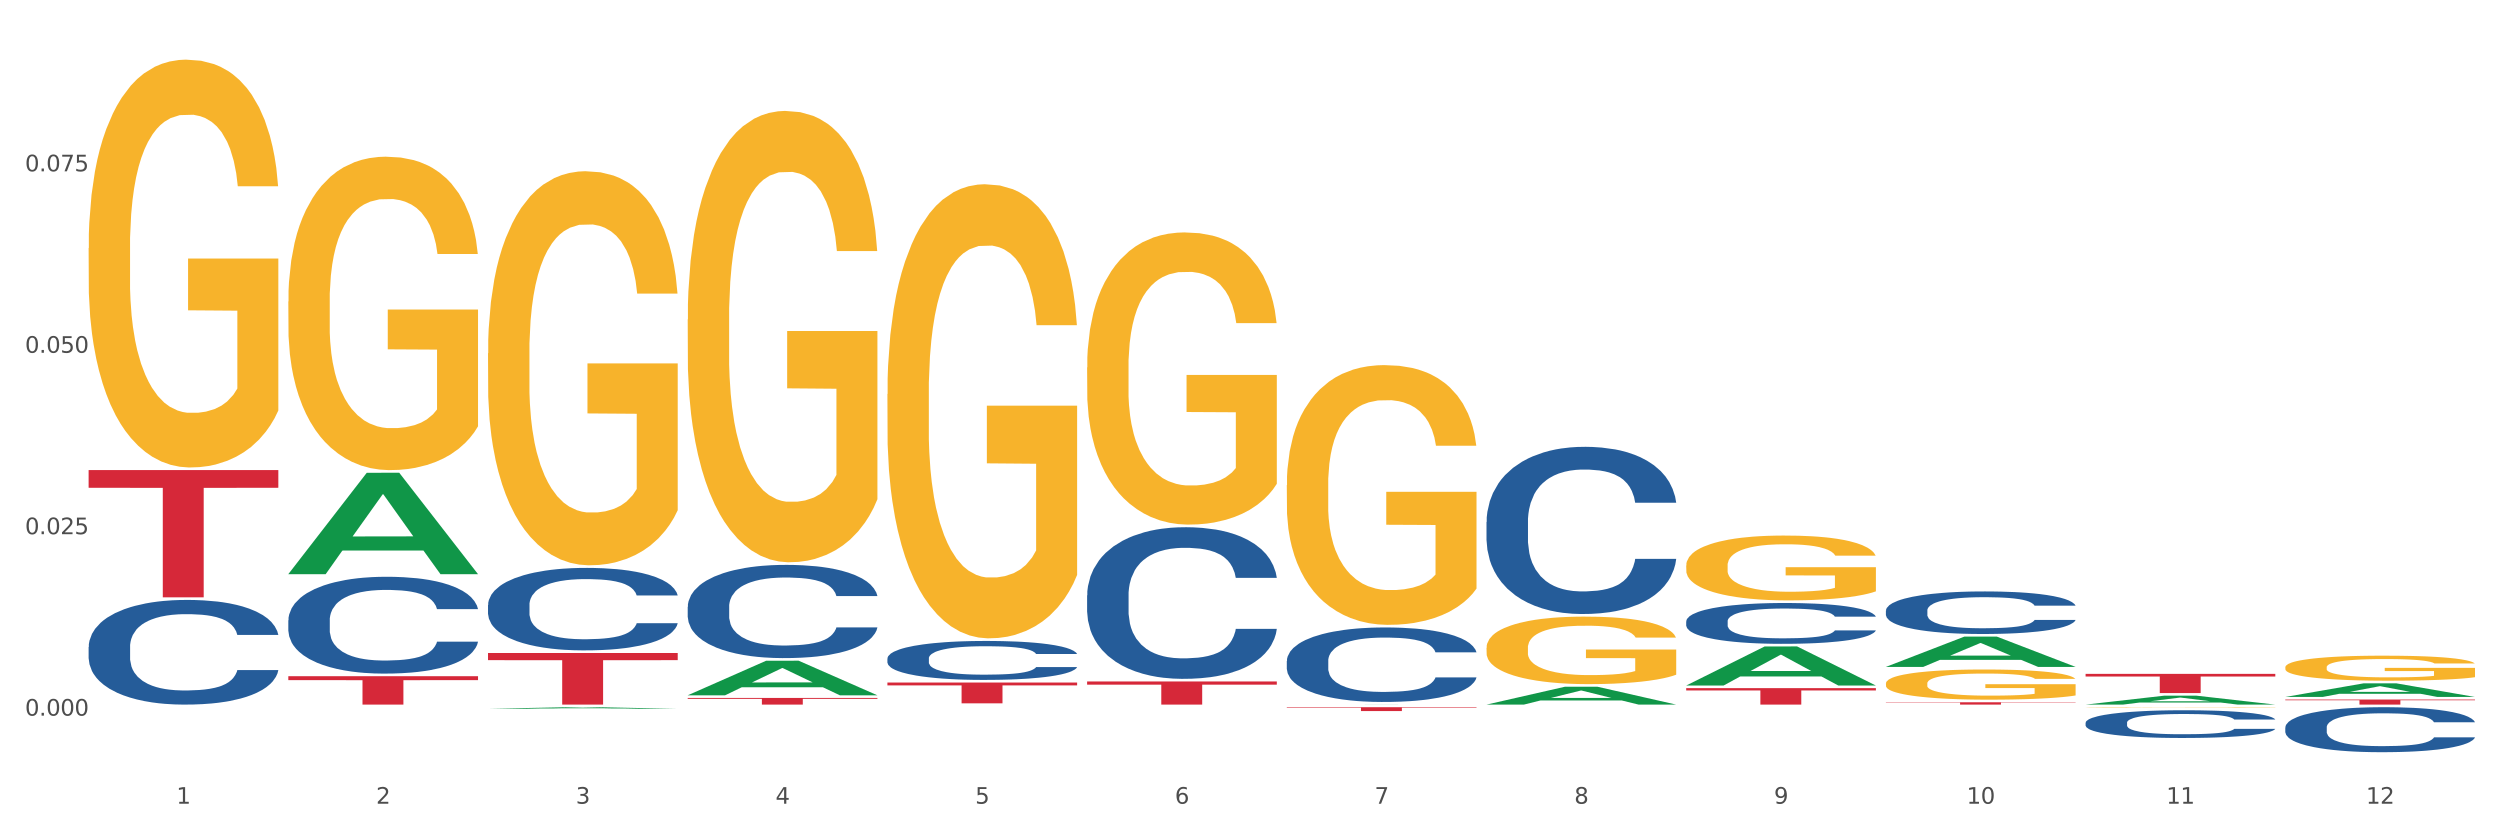 <?xml version="1.0" encoding="utf-8" standalone="no"?>
<!DOCTYPE svg PUBLIC "-//W3C//DTD SVG 1.1//EN"
  "http://www.w3.org/Graphics/SVG/1.1/DTD/svg11.dtd">
<svg xmlns:xlink="http://www.w3.org/1999/xlink" width="1080pt" height="360pt" viewBox="0 0 1080 360" xmlns="http://www.w3.org/2000/svg" version="1.1">
 <rect x="0" y="0" width="1080" height="360" fill="#333333" stroke="none"/>
 <defs>
  <style type="text/css">*{stroke-linejoin: round; stroke-linecap: butt}</style>
 </defs>
 <g id="figure_1">
  <g id="patch_1">
   <path d="M 0 360 
L 1080 360 
L 1080 0 
L 0 0 
z
" style="fill: #ffffff; stroke: #ffffff; stroke-linejoin: miter"/>
  </g>
  <g id="axes_1">
   <g id="matplotlib.axis_1">
    <g id="xtick_1">
     <g id="text_1">
      <!-- 1 -->
      <g style="fill: #4d4d4d" transform="translate(76.207 347.204) scale(0.096 -0.096)">
       <defs>
        <path id="DejaVuSans-31" d="M 794 531 
L 1825 531 
L 1825 4091 
L 703 3866 
L 703 4441 
L 1819 4666 
L 2450 4666 
L 2450 531 
L 3481 531 
L 3481 0 
L 794 0 
L 794 531 
z
" transform="scale(0.016)"/>
       </defs>
       <use xlink:href="#DejaVuSans-31"/>
      </g>
     </g>
    </g>
    <g id="xtick_2">
     <g id="text_2">
      <!-- 2 -->
      <g style="fill: #4d4d4d" transform="translate(162.476 347.204) scale(0.096 -0.096)">
       <defs>
        <path id="DejaVuSans-32" d="M 1228 531 
L 3431 531 
L 3431 0 
L 469 0 
L 469 531 
Q 828 903 1448 1529 
Q 2069 2156 2228 2338 
Q 2531 2678 2651 2914 
Q 2772 3150 2772 3378 
Q 2772 3750 2511 3984 
Q 2250 4219 1831 4219 
Q 1534 4219 1204 4116 
Q 875 4013 500 3803 
L 500 4441 
Q 881 4594 1212 4672 
Q 1544 4750 1819 4750 
Q 2544 4750 2975 4387 
Q 3406 4025 3406 3419 
Q 3406 3131 3298 2873 
Q 3191 2616 2906 2266 
Q 2828 2175 2409 1742 
Q 1991 1309 1228 531 
z
" transform="scale(0.016)"/>
       </defs>
       <use xlink:href="#DejaVuSans-32"/>
      </g>
     </g>
    </g>
    <g id="xtick_3">
     <g id="text_3">
      <!-- 3 -->
      <g style="fill: #4d4d4d" transform="translate(248.745 347.204) scale(0.096 -0.096)">
       <defs>
        <path id="DejaVuSans-33" d="M 2597 2516 
Q 3050 2419 3304 2112 
Q 3559 1806 3559 1356 
Q 3559 666 3084 287 
Q 2609 -91 1734 -91 
Q 1441 -91 1130 -33 
Q 819 25 488 141 
L 488 750 
Q 750 597 1062 519 
Q 1375 441 1716 441 
Q 2309 441 2620 675 
Q 2931 909 2931 1356 
Q 2931 1769 2642 2001 
Q 2353 2234 1838 2234 
L 1294 2234 
L 1294 2753 
L 1863 2753 
Q 2328 2753 2575 2939 
Q 2822 3125 2822 3475 
Q 2822 3834 2567 4026 
Q 2313 4219 1838 4219 
Q 1578 4219 1281 4162 
Q 984 4106 628 3988 
L 628 4550 
Q 988 4650 1302 4700 
Q 1616 4750 1894 4750 
Q 2613 4750 3031 4423 
Q 3450 4097 3450 3541 
Q 3450 3153 3228 2886 
Q 3006 2619 2597 2516 
z
" transform="scale(0.016)"/>
       </defs>
       <use xlink:href="#DejaVuSans-33"/>
      </g>
     </g>
    </g>
    <g id="xtick_4">
     <g id="text_4">
      <!-- 4 -->
      <g style="fill: #4d4d4d" transform="translate(335.014 347.204) scale(0.096 -0.096)">
       <defs>
        <path id="DejaVuSans-34" d="M 2419 4116 
L 825 1625 
L 2419 1625 
L 2419 4116 
z
M 2253 4666 
L 3047 4666 
L 3047 1625 
L 3713 1625 
L 3713 1100 
L 3047 1100 
L 3047 0 
L 2419 0 
L 2419 1100 
L 313 1100 
L 313 1709 
L 2253 4666 
z
" transform="scale(0.016)"/>
       </defs>
       <use xlink:href="#DejaVuSans-34"/>
      </g>
     </g>
    </g>
    <g id="xtick_5">
     <g id="text_5">
      <!-- 5 -->
      <g style="fill: #4d4d4d" transform="translate(421.284 347.204) scale(0.096 -0.096)">
       <defs>
        <path id="DejaVuSans-35" d="M 691 4666 
L 3169 4666 
L 3169 4134 
L 1269 4134 
L 1269 2991 
Q 1406 3038 1543 3061 
Q 1681 3084 1819 3084 
Q 2600 3084 3056 2656 
Q 3513 2228 3513 1497 
Q 3513 744 3044 326 
Q 2575 -91 1722 -91 
Q 1428 -91 1123 -41 
Q 819 9 494 109 
L 494 744 
Q 775 591 1075 516 
Q 1375 441 1709 441 
Q 2250 441 2565 725 
Q 2881 1009 2881 1497 
Q 2881 1984 2565 2268 
Q 2250 2553 1709 2553 
Q 1456 2553 1204 2497 
Q 953 2441 691 2322 
L 691 4666 
z
" transform="scale(0.016)"/>
       </defs>
       <use xlink:href="#DejaVuSans-35"/>
      </g>
     </g>
    </g>
    <g id="xtick_6">
     <g id="text_6">
      <!-- 6 -->
      <g style="fill: #4d4d4d" transform="translate(507.553 347.204) scale(0.096 -0.096)">
       <defs>
        <path id="DejaVuSans-36" d="M 2113 2584 
Q 1688 2584 1439 2293 
Q 1191 2003 1191 1497 
Q 1191 994 1439 701 
Q 1688 409 2113 409 
Q 2538 409 2786 701 
Q 3034 994 3034 1497 
Q 3034 2003 2786 2293 
Q 2538 2584 2113 2584 
z
M 3366 4563 
L 3366 3988 
Q 3128 4100 2886 4159 
Q 2644 4219 2406 4219 
Q 1781 4219 1451 3797 
Q 1122 3375 1075 2522 
Q 1259 2794 1537 2939 
Q 1816 3084 2150 3084 
Q 2853 3084 3261 2657 
Q 3669 2231 3669 1497 
Q 3669 778 3244 343 
Q 2819 -91 2113 -91 
Q 1303 -91 875 529 
Q 447 1150 447 2328 
Q 447 3434 972 4092 
Q 1497 4750 2381 4750 
Q 2619 4750 2861 4703 
Q 3103 4656 3366 4563 
z
" transform="scale(0.016)"/>
       </defs>
       <use xlink:href="#DejaVuSans-36"/>
      </g>
     </g>
    </g>
    <g id="xtick_7">
     <g id="text_7">
      <!-- 7 -->
      <g style="fill: #4d4d4d" transform="translate(593.822 347.204) scale(0.096 -0.096)">
       <defs>
        <path id="DejaVuSans-37" d="M 525 4666 
L 3525 4666 
L 3525 4397 
L 1831 0 
L 1172 0 
L 2766 4134 
L 525 4134 
L 525 4666 
z
" transform="scale(0.016)"/>
       </defs>
       <use xlink:href="#DejaVuSans-37"/>
      </g>
     </g>
    </g>
    <g id="xtick_8">
     <g id="text_8">
      <!-- 8 -->
      <g style="fill: #4d4d4d" transform="translate(680.091 347.204) scale(0.096 -0.096)">
       <defs>
        <path id="DejaVuSans-38" d="M 2034 2216 
Q 1584 2216 1326 1975 
Q 1069 1734 1069 1313 
Q 1069 891 1326 650 
Q 1584 409 2034 409 
Q 2484 409 2743 651 
Q 3003 894 3003 1313 
Q 3003 1734 2745 1975 
Q 2488 2216 2034 2216 
z
M 1403 2484 
Q 997 2584 770 2862 
Q 544 3141 544 3541 
Q 544 4100 942 4425 
Q 1341 4750 2034 4750 
Q 2731 4750 3128 4425 
Q 3525 4100 3525 3541 
Q 3525 3141 3298 2862 
Q 3072 2584 2669 2484 
Q 3125 2378 3379 2068 
Q 3634 1759 3634 1313 
Q 3634 634 3220 271 
Q 2806 -91 2034 -91 
Q 1263 -91 848 271 
Q 434 634 434 1313 
Q 434 1759 690 2068 
Q 947 2378 1403 2484 
z
M 1172 3481 
Q 1172 3119 1398 2916 
Q 1625 2713 2034 2713 
Q 2441 2713 2670 2916 
Q 2900 3119 2900 3481 
Q 2900 3844 2670 4047 
Q 2441 4250 2034 4250 
Q 1625 4250 1398 4047 
Q 1172 3844 1172 3481 
z
" transform="scale(0.016)"/>
       </defs>
       <use xlink:href="#DejaVuSans-38"/>
      </g>
     </g>
    </g>
    <g id="xtick_9">
     <g id="text_9">
      <!-- 9 -->
      <g style="fill: #4d4d4d" transform="translate(766.361 347.204) scale(0.096 -0.096)">
       <defs>
        <path id="DejaVuSans-39" d="M 703 97 
L 703 672 
Q 941 559 1184 500 
Q 1428 441 1663 441 
Q 2288 441 2617 861 
Q 2947 1281 2994 2138 
Q 2813 1869 2534 1725 
Q 2256 1581 1919 1581 
Q 1219 1581 811 2004 
Q 403 2428 403 3163 
Q 403 3881 828 4315 
Q 1253 4750 1959 4750 
Q 2769 4750 3195 4129 
Q 3622 3509 3622 2328 
Q 3622 1225 3098 567 
Q 2575 -91 1691 -91 
Q 1453 -91 1209 -44 
Q 966 3 703 97 
z
M 1959 2075 
Q 2384 2075 2632 2365 
Q 2881 2656 2881 3163 
Q 2881 3666 2632 3958 
Q 2384 4250 1959 4250 
Q 1534 4250 1286 3958 
Q 1038 3666 1038 3163 
Q 1038 2656 1286 2365 
Q 1534 2075 1959 2075 
z
" transform="scale(0.016)"/>
       </defs>
       <use xlink:href="#DejaVuSans-39"/>
      </g>
     </g>
    </g>
    <g id="xtick_10">
     <g id="text_10">
      <!-- 10 -->
      <g style="fill: #4d4d4d" transform="translate(849.576 347.204) scale(0.096 -0.096)">
       <defs>
        <path id="DejaVuSans-30" d="M 2034 4250 
Q 1547 4250 1301 3770 
Q 1056 3291 1056 2328 
Q 1056 1369 1301 889 
Q 1547 409 2034 409 
Q 2525 409 2770 889 
Q 3016 1369 3016 2328 
Q 3016 3291 2770 3770 
Q 2525 4250 2034 4250 
z
M 2034 4750 
Q 2819 4750 3233 4129 
Q 3647 3509 3647 2328 
Q 3647 1150 3233 529 
Q 2819 -91 2034 -91 
Q 1250 -91 836 529 
Q 422 1150 422 2328 
Q 422 3509 836 4129 
Q 1250 4750 2034 4750 
z
" transform="scale(0.016)"/>
       </defs>
       <use xlink:href="#DejaVuSans-31"/>
       <use xlink:href="#DejaVuSans-30" transform="translate(63.623 0)"/>
      </g>
     </g>
    </g>
    <g id="xtick_11">
     <g id="text_11">
      <!-- 11 -->
      <g style="fill: #4d4d4d" transform="translate(935.845 347.204) scale(0.096 -0.096)">
       <use xlink:href="#DejaVuSans-31"/>
       <use xlink:href="#DejaVuSans-31" transform="translate(63.623 0)"/>
      </g>
     </g>
    </g>
    <g id="xtick_12">
     <g id="text_12">
      <!-- 12 -->
      <g style="fill: #4d4d4d" transform="translate(1022.114 347.204) scale(0.096 -0.096)">
       <use xlink:href="#DejaVuSans-31"/>
       <use xlink:href="#DejaVuSans-32" transform="translate(63.623 0)"/>
      </g>
     </g>
    </g>
    <g id="xtick_13"/>
    <g id="xtick_14"/>
    <g id="xtick_15"/>
    <g id="xtick_16"/>
    <g id="xtick_17"/>
    <g id="xtick_18"/>
    <g id="xtick_19"/>
    <g id="xtick_20"/>
    <g id="xtick_21"/>
    <g id="xtick_22"/>
    <g id="xtick_23"/>
   </g>
   <g id="matplotlib.axis_2">
    <g id="ytick_1">
     <g id="text_13">
      <!-- 0.000 -->
      <g style="fill: #4d4d4d" transform="translate(10.8 309.158) scale(0.096 -0.096)">
       <defs>
        <path id="DejaVuSans-2e" d="M 684 794 
L 1344 794 
L 1344 0 
L 684 0 
L 684 794 
z
" transform="scale(0.016)"/>
       </defs>
       <use xlink:href="#DejaVuSans-30"/>
       <use xlink:href="#DejaVuSans-2e" transform="translate(63.623 0)"/>
       <use xlink:href="#DejaVuSans-30" transform="translate(95.41 0)"/>
       <use xlink:href="#DejaVuSans-30" transform="translate(159.033 0)"/>
       <use xlink:href="#DejaVuSans-30" transform="translate(222.656 0)"/>
      </g>
     </g>
    </g>
    <g id="ytick_2">
     <g id="text_14">
      <!-- 0.025 -->
      <g style="fill: #4d4d4d" transform="translate(10.8 230.778) scale(0.096 -0.096)">
       <use xlink:href="#DejaVuSans-30"/>
       <use xlink:href="#DejaVuSans-2e" transform="translate(63.623 0)"/>
       <use xlink:href="#DejaVuSans-30" transform="translate(95.41 0)"/>
       <use xlink:href="#DejaVuSans-32" transform="translate(159.033 0)"/>
       <use xlink:href="#DejaVuSans-35" transform="translate(222.656 0)"/>
      </g>
     </g>
    </g>
    <g id="ytick_3">
     <g id="text_15">
      <!-- 0.050 -->
      <g style="fill: #4d4d4d" transform="translate(10.8 152.398) scale(0.096 -0.096)">
       <use xlink:href="#DejaVuSans-30"/>
       <use xlink:href="#DejaVuSans-2e" transform="translate(63.623 0)"/>
       <use xlink:href="#DejaVuSans-30" transform="translate(95.41 0)"/>
       <use xlink:href="#DejaVuSans-35" transform="translate(159.033 0)"/>
       <use xlink:href="#DejaVuSans-30" transform="translate(222.656 0)"/>
      </g>
     </g>
    </g>
    <g id="ytick_4">
     <g id="text_16">
      <!-- 0.075 -->
      <g style="fill: #4d4d4d" transform="translate(10.8 74.018) scale(0.096 -0.096)">
       <use xlink:href="#DejaVuSans-30"/>
       <use xlink:href="#DejaVuSans-2e" transform="translate(63.623 0)"/>
       <use xlink:href="#DejaVuSans-30" transform="translate(95.41 0)"/>
       <use xlink:href="#DejaVuSans-37" transform="translate(159.033 0)"/>
       <use xlink:href="#DejaVuSans-35" transform="translate(222.656 0)"/>
      </g>
     </g>
    </g>
    <g id="ytick_5"/>
    <g id="ytick_6"/>
    <g id="ytick_7"/>
    <g id="ytick_8"/>
   </g>
   <g id="PolyCollection_1">
    <path d="M 124.552 247.963 
L 124.637 247.922 
L 158.433 204.254 
L 172.458 204.213 
L 206.508 248.045 
L 190.286 248.045 
L 182.935 237.838 
L 148.041 237.838 
L 147.787 238.003 
L 140.69 248.045 
L 124.552 248.045 
L 124.552 247.963 
L 152.434 231.747 
L 178.542 231.706 
L 165.615 213.556 
L 165.446 213.474 
L 165.277 213.597 
L 152.35 231.706 
L 152.434 231.747 
L 124.552 247.963 
z
" clip-path="url(#p789cc839fa)" style="fill: #109648"/>
    <path d="M 38.283 203.076 
L 120.239 203.076 
L 120.239 210.715 
L 88 210.767 
L 88 258.048 
L 70.327 258.048 
L 70.327 210.767 
L 38.283 210.715 
L 38.283 203.127 
L 38.283 203.076 
z
" clip-path="url(#p789cc839fa)" style="fill: #d62839"/>
    <path d="M 124.552 292.118 
L 206.508 292.118 
L 206.508 293.824 
L 174.269 293.835 
L 174.269 304.392 
L 156.597 304.392 
L 156.597 293.835 
L 124.552 293.824 
L 124.552 292.129 
L 124.552 292.118 
z
" clip-path="url(#p789cc839fa)" style="fill: #d62839"/>
    <path d="M 210.821 282.087 
L 292.777 282.087 
L 292.777 285.187 
L 260.539 285.208 
L 260.539 304.392 
L 242.866 304.392 
L 242.866 285.208 
L 210.821 285.187 
L 210.821 282.108 
L 210.821 282.087 
z
" clip-path="url(#p789cc839fa)" style="fill: #d62839"/>
    <path d="M 297.091 301.494 
L 379.046 301.494 
L 379.046 301.897 
L 346.808 301.899 
L 346.808 304.392 
L 329.135 304.392 
L 329.135 301.899 
L 297.091 301.897 
L 297.091 301.497 
L 297.091 301.494 
z
" clip-path="url(#p789cc839fa)" style="fill: #d62839"/>
    <path d="M 383.36 294.843 
L 465.316 294.843 
L 465.316 296.092 
L 433.077 296.101 
L 433.077 303.829 
L 415.404 303.829 
L 415.404 296.101 
L 383.36 296.092 
L 383.36 294.852 
L 383.36 294.843 
z
" clip-path="url(#p789cc839fa)" style="fill: #d62839"/>
    <path d="M 469.629 294.384 
L 551.585 294.384 
L 551.585 295.775 
L 519.346 295.784 
L 519.346 304.392 
L 501.673 304.392 
L 501.673 295.784 
L 469.629 295.775 
L 469.629 294.393 
L 469.629 294.384 
z
" clip-path="url(#p789cc839fa)" style="fill: #d62839"/>
    <path d="M 555.898 305.511 
L 637.854 305.511 
L 637.854 305.742 
L 605.615 305.744 
L 605.615 307.177 
L 587.943 307.177 
L 587.943 305.744 
L 555.898 305.742 
L 555.898 305.512 
L 555.898 305.511 
z
" clip-path="url(#p789cc839fa)" style="fill: #d62839"/>
    <path d="M 814.706 303.376 
L 896.662 303.376 
L 896.662 303.517 
L 864.423 303.518 
L 864.423 304.392 
L 846.75 304.392 
L 846.75 303.518 
L 814.706 303.517 
L 814.706 303.377 
L 814.706 303.376 
z
" clip-path="url(#p789cc839fa)" style="fill: #d62839"/>
    <path d="M 38.283 107.18 
L 38.38 107.019 
L 38.38 101.227 
L 38.573 96.238 
L 39.541 84.17 
L 40.992 74.194 
L 42.057 68.884 
L 43.121 64.539 
L 44.379 60.194 
L 45.927 55.689 
L 48.733 49.092 
L 50.475 45.712 
L 52.603 42.172 
L 56.474 37.023 
L 59.28 34.127 
L 62.183 31.713 
L 66.924 28.817 
L 70.02 27.53 
L 73.31 26.564 
L 77.277 25.92 
L 80.277 25.759 
L 86.857 26.242 
L 92.469 27.69 
L 95.178 28.817 
L 98.661 30.748 
L 100.5 32.035 
L 103.499 34.61 
L 106.596 37.989 
L 108.724 40.885 
L 111.917 46.356 
L 114.336 51.827 
L 116.562 58.585 
L 117.723 63.252 
L 118.594 67.596 
L 119.368 72.585 
L 120.142 80.469 
L 102.725 80.469 
L 102.048 74.837 
L 100.983 69.527 
L 99.435 64.378 
L 98.081 61.16 
L 95.758 57.137 
L 93.63 54.563 
L 91.404 52.632 
L 88.695 51.022 
L 86.566 50.218 
L 83.567 49.574 
L 77.664 49.735 
L 73.697 51.022 
L 70.988 52.632 
L 69.246 54.08 
L 67.698 55.689 
L 65.956 57.942 
L 63.924 61.321 
L 62.473 64.378 
L 61.022 68.24 
L 59.86 72.102 
L 58.796 76.607 
L 57.925 81.435 
L 57.248 86.423 
L 56.667 92.537 
L 56.184 102.675 
L 56.184 124.72 
L 56.377 129.708 
L 56.861 136.305 
L 57.441 141.293 
L 58.409 147.247 
L 59.28 151.27 
L 60.925 157.063 
L 62.763 161.89 
L 64.215 164.947 
L 65.666 167.522 
L 68.182 171.062 
L 70.988 173.958 
L 73.407 175.728 
L 76.697 177.337 
L 78.922 177.981 
L 80.857 178.303 
L 85.599 178.303 
L 88.985 177.82 
L 92.759 176.694 
L 95.662 175.246 
L 98.081 173.476 
L 100.79 170.579 
L 102.532 167.844 
L 102.532 134.213 
L 81.244 134.052 
L 81.244 111.686 
L 120.239 111.686 
L 120.239 177.337 
L 118.594 180.717 
L 116.755 183.774 
L 114.82 186.509 
L 111.917 189.888 
L 108.434 193.107 
L 105.338 195.359 
L 102.048 197.29 
L 98.177 199.06 
L 93.146 200.669 
L 90.05 201.313 
L 86.179 201.796 
L 81.631 201.957 
L 77.664 201.635 
L 73.794 200.83 
L 69.73 199.382 
L 65.763 197.29 
L 62.763 195.198 
L 59.764 192.624 
L 56.571 189.245 
L 54.055 186.027 
L 52.12 183.13 
L 49.991 179.429 
L 47.669 174.602 
L 45.927 170.257 
L 44.379 165.752 
L 42.734 159.959 
L 41.573 154.971 
L 40.412 148.695 
L 39.734 144.029 
L 38.96 136.788 
L 38.38 126.651 
L 38.283 107.18 
z
" clip-path="url(#p789cc839fa)" style="fill: #f7b32b"/>
    <path d="M 987.244 314.245 
L 987.341 314.227 
L 987.341 313.73 
L 987.632 313.055 
L 988.697 311.813 
L 990.054 310.872 
L 992.379 309.771 
L 993.638 309.31 
L 995.285 308.795 
L 998.675 307.96 
L 1002.55 307.25 
L 1005.263 306.86 
L 1007.297 306.611 
L 1011.85 306.167 
L 1014.466 305.972 
L 1017.178 305.812 
L 1019.503 305.706 
L 1023.378 305.582 
L 1026.478 305.528 
L 1030.063 305.511 
L 1033.066 305.528 
L 1037.038 305.599 
L 1042.85 305.812 
L 1045.078 305.937 
L 1048.081 306.15 
L 1051.181 306.434 
L 1053.7 306.718 
L 1056.606 307.126 
L 1059.609 307.659 
L 1062.516 308.333 
L 1064.55 308.955 
L 1066.197 309.611 
L 1067.65 310.41 
L 1068.716 311.28 
L 1069.2 312.008 
L 1051.472 312.008 
L 1050.988 311.351 
L 1050.019 310.641 
L 1049.05 310.162 
L 1047.985 309.771 
L 1046.338 309.327 
L 1044.885 309.043 
L 1042.463 308.706 
L 1040.235 308.493 
L 1038.394 308.369 
L 1036.166 308.262 
L 1031.419 308.156 
L 1028.028 308.156 
L 1025.897 308.191 
L 1023.282 308.28 
L 1021.053 308.404 
L 1018.438 308.617 
L 1016.403 308.848 
L 1014.369 309.15 
L 1013.207 309.363 
L 1011.463 309.753 
L 1010.3 310.073 
L 1008.75 310.623 
L 1007.879 311.014 
L 1006.329 312.026 
L 1005.65 312.771 
L 1005.36 313.286 
L 1005.166 313.854 
L 1005.166 316.624 
L 1005.747 317.866 
L 1006.232 318.399 
L 1007.007 319.002 
L 1008.46 319.784 
L 1010.591 320.547 
L 1012.819 321.097 
L 1014.66 321.435 
L 1016.403 321.683 
L 1018.147 321.878 
L 1020.278 322.056 
L 1022.022 322.162 
L 1024.638 322.269 
L 1027.738 322.322 
L 1030.16 322.322 
L 1035.1 322.233 
L 1037.328 322.145 
L 1039.46 322.02 
L 1041.785 321.825 
L 1043.625 321.612 
L 1044.691 321.452 
L 1046.435 321.115 
L 1047.791 320.76 
L 1048.953 320.352 
L 1049.728 319.997 
L 1050.6 319.464 
L 1051.278 318.86 
L 1051.472 318.541 
L 1069.2 318.541 
L 1068.813 319.18 
L 1068.134 319.801 
L 1066.778 320.636 
L 1065.713 321.115 
L 1064.066 321.701 
L 1062.322 322.198 
L 1059.9 322.748 
L 1057.672 323.157 
L 1055.347 323.512 
L 1052.828 323.831 
L 1048.275 324.275 
L 1046.628 324.399 
L 1043.141 324.612 
L 1040.428 324.736 
L 1036.456 324.861 
L 1032.388 324.932 
L 1028.125 324.95 
L 1024.347 324.914 
L 1020.182 324.807 
L 1017.566 324.701 
L 1014.66 324.541 
L 1011.269 324.293 
L 1008.072 323.991 
L 1005.069 323.636 
L 1002.26 323.228 
L 999.644 322.766 
L 996.254 322.003 
L 993.735 321.257 
L 991.894 320.565 
L 990.635 319.979 
L 989.375 319.233 
L 988.697 318.718 
L 987.632 317.476 
L 987.244 316.322 
L 987.244 314.245 
z
" clip-path="url(#p789cc839fa)" style="fill: #255c99"/>
    <path d="M 900.975 312.208 
L 901.072 312.197 
L 901.072 311.891 
L 901.363 311.475 
L 902.428 310.709 
L 903.784 310.129 
L 906.109 309.45 
L 907.369 309.166 
L 909.016 308.848 
L 912.406 308.334 
L 916.281 307.896 
L 918.994 307.655 
L 921.028 307.502 
L 925.581 307.229 
L 928.197 307.108 
L 930.909 307.01 
L 933.234 306.944 
L 937.109 306.867 
L 940.209 306.835 
L 943.794 306.824 
L 946.797 306.835 
L 950.768 306.878 
L 956.581 307.01 
L 958.809 307.086 
L 961.812 307.218 
L 964.912 307.393 
L 967.431 307.568 
L 970.337 307.82 
L 973.34 308.148 
L 976.246 308.564 
L 978.281 308.947 
L 979.928 309.352 
L 981.381 309.844 
L 982.446 310.381 
L 982.931 310.829 
L 965.203 310.829 
L 964.718 310.424 
L 963.75 309.987 
L 962.781 309.691 
L 961.715 309.45 
L 960.068 309.177 
L 958.615 309.002 
L 956.193 308.794 
L 953.965 308.662 
L 952.125 308.586 
L 949.897 308.52 
L 945.15 308.454 
L 941.759 308.454 
L 939.628 308.476 
L 937.012 308.531 
L 934.784 308.608 
L 932.169 308.739 
L 930.134 308.881 
L 928.1 309.067 
L 926.937 309.199 
L 925.194 309.439 
L 924.031 309.636 
L 922.481 309.976 
L 921.609 310.217 
L 920.059 310.84 
L 919.381 311.3 
L 919.091 311.617 
L 918.897 311.968 
L 918.897 313.675 
L 919.478 314.441 
L 919.962 314.769 
L 920.737 315.142 
L 922.191 315.623 
L 924.322 316.094 
L 926.55 316.433 
L 928.391 316.641 
L 930.134 316.794 
L 931.878 316.915 
L 934.009 317.024 
L 935.753 317.09 
L 938.369 317.155 
L 941.469 317.188 
L 943.89 317.188 
L 948.831 317.134 
L 951.059 317.079 
L 953.19 317.002 
L 955.515 316.882 
L 957.356 316.75 
L 958.422 316.652 
L 960.165 316.444 
L 961.522 316.225 
L 962.684 315.973 
L 963.459 315.755 
L 964.331 315.426 
L 965.009 315.054 
L 965.203 314.857 
L 982.931 314.857 
L 982.543 315.251 
L 981.865 315.634 
L 980.509 316.149 
L 979.443 316.444 
L 977.796 316.805 
L 976.053 317.112 
L 973.631 317.451 
L 971.403 317.703 
L 969.078 317.922 
L 966.559 318.119 
L 962.006 318.392 
L 960.359 318.469 
L 956.872 318.6 
L 954.159 318.677 
L 950.187 318.753 
L 946.119 318.797 
L 941.856 318.808 
L 938.078 318.786 
L 933.912 318.721 
L 931.297 318.655 
L 928.391 318.556 
L 925 318.403 
L 921.803 318.217 
L 918.8 317.998 
L 915.991 317.746 
L 913.375 317.462 
L 909.984 316.991 
L 907.466 316.532 
L 905.625 316.105 
L 904.366 315.744 
L 903.106 315.284 
L 902.428 314.966 
L 901.363 314.2 
L 900.975 313.489 
L 900.975 312.208 
z
" clip-path="url(#p789cc839fa)" style="fill: #255c99"/>
    <path d="M 814.706 263.76 
L 814.803 263.743 
L 814.803 263.273 
L 815.093 262.635 
L 816.159 261.459 
L 817.515 260.569 
L 819.84 259.528 
L 821.1 259.091 
L 822.746 258.604 
L 826.137 257.814 
L 830.012 257.143 
L 832.724 256.773 
L 834.759 256.538 
L 839.312 256.118 
L 841.928 255.933 
L 844.64 255.782 
L 846.965 255.681 
L 850.84 255.564 
L 853.94 255.513 
L 857.524 255.497 
L 860.527 255.513 
L 864.499 255.581 
L 870.312 255.782 
L 872.54 255.9 
L 875.543 256.101 
L 878.643 256.37 
L 881.162 256.639 
L 884.068 257.025 
L 887.071 257.529 
L 889.977 258.167 
L 892.012 258.755 
L 893.658 259.376 
L 895.112 260.132 
L 896.177 260.955 
L 896.662 261.644 
L 878.934 261.644 
L 878.449 261.022 
L 877.48 260.35 
L 876.512 259.897 
L 875.446 259.528 
L 873.799 259.108 
L 872.346 258.839 
L 869.924 258.52 
L 867.696 258.318 
L 865.856 258.201 
L 863.627 258.1 
L 858.881 257.999 
L 855.49 257.999 
L 853.359 258.033 
L 850.743 258.117 
L 848.515 258.234 
L 845.899 258.436 
L 843.865 258.654 
L 841.831 258.94 
L 840.668 259.141 
L 838.924 259.511 
L 837.762 259.813 
L 836.212 260.334 
L 835.34 260.703 
L 833.79 261.661 
L 833.112 262.366 
L 832.821 262.853 
L 832.628 263.39 
L 832.628 266.011 
L 833.209 267.186 
L 833.693 267.69 
L 834.468 268.261 
L 835.921 269 
L 838.053 269.722 
L 840.281 270.243 
L 842.121 270.562 
L 843.865 270.797 
L 845.609 270.982 
L 847.74 271.15 
L 849.484 271.251 
L 852.099 271.351 
L 855.199 271.402 
L 857.621 271.402 
L 862.562 271.318 
L 864.79 271.234 
L 866.921 271.116 
L 869.246 270.932 
L 871.087 270.73 
L 872.152 270.579 
L 873.896 270.26 
L 875.252 269.924 
L 876.415 269.538 
L 877.19 269.202 
L 878.062 268.698 
L 878.74 268.127 
L 878.934 267.824 
L 896.662 267.824 
L 896.274 268.429 
L 895.596 269.017 
L 894.24 269.806 
L 893.174 270.26 
L 891.527 270.814 
L 889.784 271.284 
L 887.362 271.805 
L 885.134 272.191 
L 882.809 272.527 
L 880.29 272.829 
L 875.737 273.249 
L 874.09 273.367 
L 870.602 273.568 
L 867.89 273.686 
L 863.918 273.804 
L 859.849 273.871 
L 855.587 273.888 
L 851.809 273.854 
L 847.643 273.753 
L 845.028 273.652 
L 842.121 273.501 
L 838.731 273.266 
L 835.534 272.981 
L 832.531 272.645 
L 829.721 272.258 
L 827.106 271.822 
L 823.715 271.1 
L 821.196 270.394 
L 819.356 269.739 
L 818.096 269.185 
L 816.837 268.479 
L 816.159 267.992 
L 815.093 266.817 
L 814.706 265.725 
L 814.706 263.76 
z
" clip-path="url(#p789cc839fa)" style="fill: #255c99"/>
    <path d="M 728.437 268.422 
L 728.534 268.406 
L 728.534 267.955 
L 728.824 267.342 
L 729.89 266.215 
L 731.246 265.361 
L 733.571 264.362 
L 734.83 263.943 
L 736.477 263.476 
L 739.868 262.718 
L 743.743 262.074 
L 746.455 261.72 
L 748.49 261.494 
L 753.043 261.091 
L 755.658 260.914 
L 758.371 260.769 
L 760.696 260.672 
L 764.571 260.56 
L 767.671 260.511 
L 771.255 260.495 
L 774.258 260.511 
L 778.23 260.576 
L 784.043 260.769 
L 786.271 260.882 
L 789.274 261.075 
L 792.374 261.333 
L 794.892 261.591 
L 797.799 261.961 
L 800.802 262.445 
L 803.708 263.057 
L 805.742 263.621 
L 807.389 264.217 
L 808.842 264.942 
L 809.908 265.731 
L 810.392 266.392 
L 792.664 266.392 
L 792.18 265.796 
L 791.211 265.151 
L 790.243 264.716 
L 789.177 264.362 
L 787.53 263.959 
L 786.077 263.701 
L 783.655 263.395 
L 781.427 263.202 
L 779.586 263.089 
L 777.358 262.992 
L 772.611 262.896 
L 769.221 262.896 
L 767.09 262.928 
L 764.474 263.008 
L 762.246 263.121 
L 759.63 263.315 
L 757.596 263.524 
L 755.561 263.798 
L 754.399 263.991 
L 752.655 264.346 
L 751.493 264.636 
L 749.943 265.135 
L 749.071 265.49 
L 747.521 266.408 
L 746.843 267.085 
L 746.552 267.552 
L 746.358 268.067 
L 746.358 270.581 
L 746.94 271.708 
L 747.424 272.192 
L 748.199 272.74 
L 749.652 273.448 
L 751.783 274.141 
L 754.011 274.641 
L 755.852 274.947 
L 757.596 275.172 
L 759.34 275.35 
L 761.471 275.511 
L 763.215 275.607 
L 765.83 275.704 
L 768.93 275.752 
L 771.352 275.752 
L 776.293 275.672 
L 778.521 275.591 
L 780.652 275.478 
L 782.977 275.301 
L 784.818 275.108 
L 785.883 274.963 
L 787.627 274.657 
L 788.983 274.335 
L 790.146 273.964 
L 790.921 273.642 
L 791.793 273.158 
L 792.471 272.611 
L 792.664 272.321 
L 810.392 272.321 
L 810.005 272.901 
L 809.327 273.465 
L 807.971 274.222 
L 806.905 274.657 
L 805.258 275.188 
L 803.514 275.64 
L 801.092 276.139 
L 798.864 276.51 
L 796.539 276.832 
L 794.021 277.122 
L 789.468 277.525 
L 787.821 277.637 
L 784.333 277.831 
L 781.621 277.943 
L 777.649 278.056 
L 773.58 278.121 
L 769.318 278.137 
L 765.54 278.105 
L 761.374 278.008 
L 758.758 277.911 
L 755.852 277.766 
L 752.461 277.541 
L 749.265 277.267 
L 746.262 276.945 
L 743.452 276.574 
L 740.837 276.155 
L 737.446 275.462 
L 734.927 274.786 
L 733.087 274.157 
L 731.827 273.626 
L 730.568 272.949 
L 729.89 272.482 
L 728.824 271.354 
L 728.437 270.307 
L 728.437 268.422 
z
" clip-path="url(#p789cc839fa)" style="fill: #255c99"/>
    <path d="M 642.167 225.48 
L 642.264 225.414 
L 642.264 223.567 
L 642.555 221.06 
L 643.621 216.443 
L 644.977 212.946 
L 647.302 208.857 
L 648.561 207.141 
L 650.208 205.228 
L 653.599 202.128 
L 657.474 199.489 
L 660.186 198.038 
L 662.22 197.115 
L 666.774 195.465 
L 669.389 194.74 
L 672.102 194.146 
L 674.427 193.75 
L 678.302 193.289 
L 681.402 193.091 
L 684.986 193.025 
L 687.989 193.091 
L 691.961 193.354 
L 697.773 194.146 
L 700.001 194.608 
L 703.005 195.399 
L 706.105 196.455 
L 708.623 197.51 
L 711.53 199.028 
L 714.533 201.007 
L 717.439 203.513 
L 719.473 205.822 
L 721.12 208.263 
L 722.573 211.231 
L 723.639 214.464 
L 724.123 217.168 
L 706.395 217.168 
L 705.911 214.728 
L 704.942 212.089 
L 703.973 210.308 
L 702.908 208.857 
L 701.261 207.207 
L 699.808 206.152 
L 697.386 204.899 
L 695.158 204.107 
L 693.317 203.645 
L 691.089 203.249 
L 686.342 202.854 
L 682.952 202.854 
L 680.82 202.986 
L 678.205 203.315 
L 675.977 203.777 
L 673.361 204.569 
L 671.327 205.426 
L 669.292 206.548 
L 668.13 207.339 
L 666.386 208.791 
L 665.224 209.978 
L 663.674 212.023 
L 662.802 213.474 
L 661.252 217.234 
L 660.574 220.005 
L 660.283 221.918 
L 660.089 224.029 
L 660.089 234.32 
L 660.67 238.937 
L 661.155 240.916 
L 661.93 243.159 
L 663.383 246.062 
L 665.514 248.898 
L 667.742 250.943 
L 669.583 252.196 
L 671.327 253.12 
L 673.07 253.846 
L 675.202 254.505 
L 676.945 254.901 
L 679.561 255.297 
L 682.661 255.495 
L 685.083 255.495 
L 690.023 255.165 
L 692.252 254.835 
L 694.383 254.373 
L 696.708 253.648 
L 698.548 252.856 
L 699.614 252.262 
L 701.358 251.009 
L 702.714 249.69 
L 703.876 248.172 
L 704.651 246.853 
L 705.523 244.874 
L 706.201 242.631 
L 706.395 241.444 
L 724.123 241.444 
L 723.736 243.819 
L 723.058 246.127 
L 721.701 249.228 
L 720.636 251.009 
L 718.989 253.186 
L 717.245 255.033 
L 714.823 257.078 
L 712.595 258.595 
L 710.27 259.914 
L 707.751 261.102 
L 703.198 262.751 
L 701.551 263.213 
L 698.064 264.004 
L 695.351 264.466 
L 691.38 264.928 
L 687.311 265.192 
L 683.048 265.258 
L 679.27 265.126 
L 675.105 264.73 
L 672.489 264.334 
L 669.583 263.74 
L 666.192 262.817 
L 662.995 261.696 
L 659.992 260.376 
L 657.183 258.859 
L 654.567 257.144 
L 651.177 254.307 
L 648.658 251.537 
L 646.817 248.964 
L 645.558 246.787 
L 644.299 244.017 
L 643.621 242.104 
L 642.555 237.486 
L 642.167 233.198 
L 642.167 225.48 
z
" clip-path="url(#p789cc839fa)" style="fill: #255c99"/>
    <path d="M 555.898 285.525 
L 555.995 285.495 
L 555.995 284.672 
L 556.286 283.555 
L 557.351 281.497 
L 558.708 279.938 
L 561.033 278.115 
L 562.292 277.351 
L 563.939 276.498 
L 567.329 275.117 
L 571.204 273.941 
L 573.917 273.294 
L 575.951 272.882 
L 580.504 272.147 
L 583.12 271.824 
L 585.832 271.559 
L 588.157 271.383 
L 592.032 271.177 
L 595.132 271.089 
L 598.717 271.059 
L 601.72 271.089 
L 605.692 271.206 
L 611.504 271.559 
L 613.732 271.765 
L 616.735 272.118 
L 619.835 272.588 
L 622.354 273.058 
L 625.26 273.735 
L 628.263 274.617 
L 631.17 275.734 
L 633.204 276.763 
L 634.851 277.851 
L 636.304 279.174 
L 637.37 280.615 
L 637.854 281.82 
L 620.126 281.82 
L 619.642 280.732 
L 618.673 279.556 
L 617.704 278.762 
L 616.638 278.115 
L 614.992 277.38 
L 613.538 276.91 
L 611.117 276.351 
L 608.889 275.999 
L 607.048 275.793 
L 604.82 275.616 
L 600.073 275.44 
L 596.682 275.44 
L 594.551 275.499 
L 591.936 275.646 
L 589.707 275.852 
L 587.092 276.204 
L 585.057 276.587 
L 583.023 277.086 
L 581.861 277.439 
L 580.117 278.086 
L 578.954 278.615 
L 577.404 279.527 
L 576.532 280.174 
L 574.982 281.849 
L 574.304 283.084 
L 574.014 283.937 
L 573.82 284.878 
L 573.82 289.464 
L 574.401 291.522 
L 574.886 292.404 
L 575.661 293.404 
L 577.114 294.698 
L 579.245 295.962 
L 581.473 296.873 
L 583.314 297.432 
L 585.057 297.844 
L 586.801 298.167 
L 588.932 298.461 
L 590.676 298.637 
L 593.292 298.814 
L 596.392 298.902 
L 598.814 298.902 
L 603.754 298.755 
L 605.982 298.608 
L 608.114 298.402 
L 610.439 298.079 
L 612.279 297.726 
L 613.345 297.461 
L 615.088 296.903 
L 616.445 296.315 
L 617.607 295.639 
L 618.382 295.05 
L 619.254 294.168 
L 619.932 293.169 
L 620.126 292.64 
L 637.854 292.64 
L 637.466 293.698 
L 636.788 294.727 
L 635.432 296.109 
L 634.366 296.903 
L 632.72 297.873 
L 630.976 298.696 
L 628.554 299.608 
L 626.326 300.284 
L 624.001 300.872 
L 621.482 301.401 
L 616.929 302.136 
L 615.282 302.342 
L 611.795 302.695 
L 609.082 302.901 
L 605.11 303.106 
L 601.042 303.224 
L 596.779 303.253 
L 593.001 303.195 
L 588.836 303.018 
L 586.22 302.842 
L 583.314 302.577 
L 579.923 302.166 
L 576.726 301.666 
L 573.723 301.078 
L 570.914 300.401 
L 568.298 299.637 
L 564.908 298.373 
L 562.389 297.138 
L 560.548 295.991 
L 559.289 295.021 
L 558.029 293.786 
L 557.351 292.934 
L 556.286 290.876 
L 555.898 288.964 
L 555.898 285.525 
z
" clip-path="url(#p789cc839fa)" style="fill: #255c99"/>
    <path d="M 469.629 257.19 
L 469.726 257.131 
L 469.726 255.455 
L 470.017 253.182 
L 471.082 248.994 
L 472.438 245.824 
L 474.763 242.114 
L 476.023 240.559 
L 477.67 238.824 
L 481.06 236.012 
L 484.935 233.619 
L 487.648 232.303 
L 489.682 231.465 
L 494.235 229.97 
L 496.851 229.312 
L 499.563 228.773 
L 501.888 228.414 
L 505.763 227.996 
L 508.863 227.816 
L 512.448 227.756 
L 515.451 227.816 
L 519.422 228.055 
L 525.235 228.773 
L 527.463 229.192 
L 530.466 229.91 
L 533.566 230.867 
L 536.085 231.824 
L 538.991 233.2 
L 541.994 234.995 
L 544.9 237.269 
L 546.935 239.362 
L 548.582 241.576 
L 550.035 244.268 
L 551.1 247.2 
L 551.585 249.652 
L 533.857 249.652 
L 533.372 247.439 
L 532.404 245.046 
L 531.435 243.431 
L 530.369 242.114 
L 528.722 240.619 
L 527.269 239.662 
L 524.847 238.525 
L 522.619 237.807 
L 520.779 237.388 
L 518.551 237.029 
L 513.804 236.67 
L 510.413 236.67 
L 508.282 236.79 
L 505.666 237.089 
L 503.438 237.508 
L 500.823 238.226 
L 498.788 239.003 
L 496.754 240.02 
L 495.591 240.738 
L 493.848 242.055 
L 492.685 243.131 
L 491.135 244.986 
L 490.263 246.302 
L 488.713 249.712 
L 488.035 252.225 
L 487.745 253.96 
L 487.551 255.874 
L 487.551 265.207 
L 488.132 269.395 
L 488.616 271.189 
L 489.391 273.224 
L 490.845 275.856 
L 492.976 278.428 
L 495.204 280.283 
L 497.044 281.42 
L 498.788 282.257 
L 500.532 282.915 
L 502.663 283.513 
L 504.407 283.872 
L 507.023 284.231 
L 510.123 284.411 
L 512.544 284.411 
L 517.485 284.112 
L 519.713 283.813 
L 521.844 283.394 
L 524.169 282.736 
L 526.01 282.018 
L 527.076 281.479 
L 528.819 280.343 
L 530.176 279.146 
L 531.338 277.77 
L 532.113 276.574 
L 532.985 274.779 
L 533.663 272.745 
L 533.857 271.668 
L 551.585 271.668 
L 551.197 273.822 
L 550.519 275.916 
L 549.163 278.727 
L 548.097 280.343 
L 546.45 282.317 
L 544.707 283.992 
L 542.285 285.847 
L 540.057 287.223 
L 537.732 288.419 
L 535.213 289.496 
L 530.66 290.992 
L 529.013 291.41 
L 525.526 292.128 
L 522.813 292.547 
L 518.841 292.966 
L 514.772 293.205 
L 510.51 293.265 
L 506.732 293.145 
L 502.566 292.786 
L 499.951 292.427 
L 497.044 291.889 
L 493.654 291.051 
L 490.457 290.034 
L 487.454 288.838 
L 484.645 287.462 
L 482.029 285.906 
L 478.638 283.334 
L 476.12 280.821 
L 474.279 278.488 
L 473.02 276.514 
L 471.76 274.001 
L 471.082 272.266 
L 470.017 268.079 
L 469.629 264.19 
L 469.629 257.19 
z
" clip-path="url(#p789cc839fa)" style="fill: #255c99"/>
    <path d="M 383.36 284.454 
L 383.457 284.439 
L 383.457 284.008 
L 383.747 283.424 
L 384.813 282.348 
L 386.169 281.533 
L 388.494 280.58 
L 389.754 280.18 
L 391.4 279.734 
L 394.791 279.012 
L 398.666 278.397 
L 401.378 278.059 
L 403.413 277.843 
L 407.966 277.459 
L 410.582 277.29 
L 413.294 277.152 
L 415.619 277.059 
L 419.494 276.952 
L 422.594 276.906 
L 426.178 276.89 
L 429.181 276.906 
L 433.153 276.967 
L 438.966 277.152 
L 441.194 277.259 
L 444.197 277.444 
L 447.297 277.69 
L 449.816 277.936 
L 452.722 278.289 
L 455.725 278.75 
L 458.631 279.335 
L 460.666 279.873 
L 462.312 280.442 
L 463.766 281.133 
L 464.831 281.887 
L 465.316 282.517 
L 447.588 282.517 
L 447.103 281.948 
L 446.134 281.333 
L 445.166 280.918 
L 444.1 280.58 
L 442.453 280.196 
L 441 279.95 
L 438.578 279.657 
L 436.35 279.473 
L 434.51 279.365 
L 432.281 279.273 
L 427.535 279.181 
L 424.144 279.181 
L 422.013 279.212 
L 419.397 279.289 
L 417.169 279.396 
L 414.553 279.581 
L 412.519 279.78 
L 410.485 280.042 
L 409.322 280.226 
L 407.578 280.565 
L 406.416 280.841 
L 404.866 281.318 
L 403.994 281.656 
L 402.444 282.532 
L 401.766 283.178 
L 401.475 283.624 
L 401.282 284.116 
L 401.282 286.514 
L 401.863 287.59 
L 402.347 288.052 
L 403.122 288.574 
L 404.575 289.251 
L 406.707 289.912 
L 408.935 290.388 
L 410.775 290.68 
L 412.519 290.896 
L 414.263 291.065 
L 416.394 291.219 
L 418.138 291.311 
L 420.753 291.403 
L 423.853 291.449 
L 426.275 291.449 
L 431.216 291.372 
L 433.444 291.295 
L 435.575 291.188 
L 437.9 291.019 
L 439.741 290.834 
L 440.806 290.696 
L 442.55 290.404 
L 443.906 290.096 
L 445.069 289.743 
L 445.844 289.435 
L 446.716 288.974 
L 447.394 288.451 
L 447.588 288.175 
L 465.316 288.175 
L 464.928 288.728 
L 464.25 289.266 
L 462.894 289.989 
L 461.828 290.404 
L 460.181 290.911 
L 458.437 291.341 
L 456.016 291.818 
L 453.788 292.172 
L 451.463 292.479 
L 448.944 292.756 
L 444.391 293.14 
L 442.744 293.248 
L 439.256 293.432 
L 436.544 293.54 
L 432.572 293.648 
L 428.503 293.709 
L 424.241 293.724 
L 420.463 293.694 
L 416.297 293.601 
L 413.682 293.509 
L 410.775 293.371 
L 407.385 293.156 
L 404.188 292.894 
L 401.185 292.587 
L 398.375 292.233 
L 395.76 291.833 
L 392.369 291.172 
L 389.85 290.527 
L 388.01 289.927 
L 386.75 289.42 
L 385.491 288.774 
L 384.813 288.328 
L 383.747 287.252 
L 383.36 286.253 
L 383.36 284.454 
z
" clip-path="url(#p789cc839fa)" style="fill: #255c99"/>
    <path d="M 297.091 262.123 
L 297.187 262.086 
L 297.187 261.056 
L 297.478 259.659 
L 298.544 257.084 
L 299.9 255.135 
L 302.225 252.854 
L 303.484 251.898 
L 305.131 250.831 
L 308.522 249.103 
L 312.397 247.632 
L 315.109 246.822 
L 317.144 246.307 
L 321.697 245.388 
L 324.312 244.983 
L 327.025 244.652 
L 329.35 244.432 
L 333.225 244.174 
L 336.325 244.064 
L 339.909 244.027 
L 342.912 244.064 
L 346.884 244.211 
L 352.697 244.652 
L 354.925 244.91 
L 357.928 245.351 
L 361.028 245.94 
L 363.546 246.528 
L 366.453 247.374 
L 369.456 248.477 
L 372.362 249.875 
L 374.396 251.162 
L 376.043 252.523 
L 377.496 254.178 
L 378.562 255.981 
L 379.046 257.489 
L 361.318 257.489 
L 360.834 256.128 
L 359.865 254.656 
L 358.896 253.663 
L 357.831 252.854 
L 356.184 251.935 
L 354.731 251.346 
L 352.309 250.647 
L 350.081 250.206 
L 348.24 249.949 
L 346.012 249.728 
L 341.265 249.507 
L 337.875 249.507 
L 335.744 249.581 
L 333.128 249.765 
L 330.9 250.022 
L 328.284 250.464 
L 326.25 250.942 
L 324.215 251.567 
L 323.053 252.008 
L 321.309 252.818 
L 320.147 253.48 
L 318.597 254.62 
L 317.725 255.429 
L 316.175 257.525 
L 315.497 259.07 
L 315.206 260.137 
L 315.012 261.314 
L 315.012 267.051 
L 315.594 269.626 
L 316.078 270.729 
L 316.853 271.98 
L 318.306 273.598 
L 320.437 275.18 
L 322.665 276.32 
L 324.506 277.019 
L 326.25 277.534 
L 327.994 277.938 
L 330.125 278.306 
L 331.869 278.527 
L 334.484 278.747 
L 337.584 278.858 
L 340.006 278.858 
L 344.947 278.674 
L 347.175 278.49 
L 349.306 278.232 
L 351.631 277.828 
L 353.472 277.386 
L 354.537 277.055 
L 356.281 276.357 
L 357.637 275.621 
L 358.8 274.775 
L 359.575 274.039 
L 360.446 272.936 
L 361.125 271.686 
L 361.318 271.024 
L 379.046 271.024 
L 378.659 272.348 
L 377.981 273.635 
L 376.625 275.364 
L 375.559 276.357 
L 373.912 277.57 
L 372.168 278.6 
L 369.746 279.74 
L 367.518 280.586 
L 365.193 281.322 
L 362.675 281.984 
L 358.121 282.903 
L 356.475 283.161 
L 352.987 283.602 
L 350.275 283.86 
L 346.303 284.117 
L 342.234 284.264 
L 337.972 284.301 
L 334.194 284.227 
L 330.028 284.007 
L 327.412 283.786 
L 324.506 283.455 
L 321.115 282.94 
L 317.919 282.315 
L 314.916 281.579 
L 312.106 280.733 
L 309.491 279.777 
L 306.1 278.196 
L 303.581 276.651 
L 301.741 275.216 
L 300.481 274.003 
L 299.222 272.458 
L 298.544 271.391 
L 297.478 268.817 
L 297.091 266.426 
L 297.091 262.123 
z
" clip-path="url(#p789cc839fa)" style="fill: #255c99"/>
    <path d="M 210.821 261.343 
L 210.918 261.311 
L 210.918 260.399 
L 211.209 259.163 
L 212.275 256.884 
L 213.631 255.16 
L 215.956 253.142 
L 217.215 252.296 
L 218.862 251.352 
L 222.253 249.822 
L 226.128 248.52 
L 228.84 247.804 
L 230.874 247.349 
L 235.428 246.535 
L 238.043 246.177 
L 240.756 245.884 
L 243.081 245.689 
L 246.956 245.461 
L 250.056 245.363 
L 253.64 245.331 
L 256.643 245.363 
L 260.615 245.494 
L 266.427 245.884 
L 268.655 246.112 
L 271.659 246.502 
L 274.759 247.023 
L 277.277 247.544 
L 280.183 248.292 
L 283.187 249.269 
L 286.093 250.506 
L 288.127 251.645 
L 289.774 252.849 
L 291.227 254.313 
L 292.293 255.908 
L 292.777 257.242 
L 275.049 257.242 
L 274.565 256.038 
L 273.596 254.736 
L 272.627 253.858 
L 271.562 253.142 
L 269.915 252.328 
L 268.462 251.807 
L 266.04 251.189 
L 263.812 250.798 
L 261.971 250.571 
L 259.743 250.375 
L 254.996 250.18 
L 251.606 250.18 
L 249.474 250.245 
L 246.859 250.408 
L 244.631 250.636 
L 242.015 251.026 
L 239.981 251.449 
L 237.946 252.003 
L 236.784 252.393 
L 235.04 253.109 
L 233.878 253.695 
L 232.328 254.704 
L 231.456 255.42 
L 229.906 257.275 
L 229.228 258.642 
L 228.937 259.586 
L 228.743 260.627 
L 228.743 265.704 
L 229.324 267.983 
L 229.809 268.959 
L 230.584 270.065 
L 232.037 271.497 
L 234.168 272.897 
L 236.396 273.906 
L 238.237 274.524 
L 239.981 274.98 
L 241.724 275.338 
L 243.856 275.663 
L 245.599 275.859 
L 248.215 276.054 
L 251.315 276.152 
L 253.737 276.152 
L 258.677 275.989 
L 260.905 275.826 
L 263.037 275.598 
L 265.362 275.24 
L 267.202 274.85 
L 268.268 274.557 
L 270.012 273.938 
L 271.368 273.287 
L 272.53 272.539 
L 273.305 271.888 
L 274.177 270.912 
L 274.855 269.805 
L 275.049 269.219 
L 292.777 269.219 
L 292.39 270.391 
L 291.712 271.53 
L 290.355 273.06 
L 289.29 273.938 
L 287.643 275.012 
L 285.899 275.924 
L 283.477 276.933 
L 281.249 277.681 
L 278.924 278.332 
L 276.405 278.918 
L 271.852 279.732 
L 270.205 279.959 
L 266.718 280.35 
L 264.005 280.578 
L 260.034 280.806 
L 255.965 280.936 
L 251.702 280.968 
L 247.924 280.903 
L 243.759 280.708 
L 241.143 280.513 
L 238.237 280.22 
L 234.846 279.764 
L 231.649 279.211 
L 228.646 278.56 
L 225.837 277.811 
L 223.221 276.965 
L 219.831 275.566 
L 217.312 274.199 
L 215.471 272.929 
L 214.212 271.855 
L 212.953 270.489 
L 212.275 269.545 
L 211.209 267.267 
L 210.821 265.151 
L 210.821 261.343 
z
" clip-path="url(#p789cc839fa)" style="fill: #255c99"/>
    <path d="M 124.552 267.961 
L 124.649 267.923 
L 124.649 266.853 
L 124.94 265.401 
L 126.005 262.727 
L 127.362 260.702 
L 129.687 258.334 
L 130.946 257.34 
L 132.593 256.232 
L 135.983 254.437 
L 139.858 252.908 
L 142.571 252.068 
L 144.605 251.533 
L 149.158 250.578 
L 151.774 250.158 
L 154.486 249.814 
L 156.811 249.585 
L 160.686 249.317 
L 163.786 249.202 
L 167.371 249.164 
L 170.374 249.202 
L 174.346 249.355 
L 180.158 249.814 
L 182.386 250.081 
L 185.389 250.54 
L 188.489 251.151 
L 191.008 251.762 
L 193.914 252.641 
L 196.917 253.787 
L 199.824 255.239 
L 201.858 256.576 
L 203.505 257.99 
L 204.958 259.709 
L 206.024 261.581 
L 206.508 263.147 
L 188.78 263.147 
L 188.296 261.734 
L 187.327 260.206 
L 186.358 259.174 
L 185.292 258.334 
L 183.646 257.378 
L 182.192 256.767 
L 179.771 256.041 
L 177.543 255.583 
L 175.702 255.315 
L 173.474 255.086 
L 168.727 254.857 
L 165.336 254.857 
L 163.205 254.933 
L 160.589 255.124 
L 158.361 255.392 
L 155.746 255.85 
L 153.711 256.347 
L 151.677 256.996 
L 150.515 257.455 
L 148.771 258.295 
L 147.608 258.983 
L 146.058 260.167 
L 145.186 261.008 
L 143.636 263.186 
L 142.958 264.79 
L 142.668 265.898 
L 142.474 267.121 
L 142.474 273.081 
L 143.055 275.755 
L 143.54 276.901 
L 144.315 278.2 
L 145.768 279.881 
L 147.899 281.524 
L 150.127 282.708 
L 151.968 283.434 
L 153.711 283.969 
L 155.455 284.389 
L 157.586 284.771 
L 159.33 285.001 
L 161.946 285.23 
L 165.046 285.345 
L 167.468 285.345 
L 172.408 285.154 
L 174.636 284.963 
L 176.768 284.695 
L 179.092 284.275 
L 180.933 283.816 
L 181.999 283.473 
L 183.742 282.747 
L 185.099 281.983 
L 186.261 281.104 
L 187.036 280.34 
L 187.908 279.194 
L 188.586 277.895 
L 188.78 277.207 
L 206.508 277.207 
L 206.12 278.582 
L 205.442 279.919 
L 204.086 281.715 
L 203.02 282.747 
L 201.374 284.007 
L 199.63 285.077 
L 197.208 286.262 
L 194.98 287.14 
L 192.655 287.904 
L 190.136 288.592 
L 185.583 289.547 
L 183.936 289.815 
L 180.449 290.273 
L 177.736 290.54 
L 173.764 290.808 
L 169.696 290.961 
L 165.433 290.999 
L 161.655 290.923 
L 157.49 290.693 
L 154.874 290.464 
L 151.968 290.12 
L 148.577 289.585 
L 145.38 288.936 
L 142.377 288.172 
L 139.568 287.293 
L 136.952 286.3 
L 133.562 284.657 
L 131.043 283.052 
L 129.202 281.562 
L 127.943 280.301 
L 126.683 278.697 
L 126.005 277.589 
L 124.94 274.915 
L 124.552 272.431 
L 124.552 267.961 
z
" clip-path="url(#p789cc839fa)" style="fill: #255c99"/>
    <path d="M 38.283 279.487 
L 38.38 279.446 
L 38.38 278.29 
L 38.67 276.72 
L 39.736 273.829 
L 41.092 271.64 
L 43.417 269.079 
L 44.677 268.006 
L 46.324 266.808 
L 49.714 264.867 
L 53.589 263.215 
L 56.302 262.306 
L 58.336 261.728 
L 62.889 260.695 
L 65.505 260.241 
L 68.217 259.869 
L 70.542 259.622 
L 74.417 259.332 
L 77.517 259.209 
L 81.101 259.167 
L 84.105 259.209 
L 88.076 259.374 
L 93.889 259.869 
L 96.117 260.159 
L 99.12 260.654 
L 102.22 261.315 
L 104.739 261.976 
L 107.645 262.926 
L 110.648 264.165 
L 113.554 265.734 
L 115.589 267.18 
L 117.236 268.708 
L 118.689 270.566 
L 119.754 272.59 
L 120.239 274.283 
L 102.511 274.283 
L 102.026 272.755 
L 101.058 271.103 
L 100.089 269.988 
L 99.023 269.079 
L 97.376 268.047 
L 95.923 267.386 
L 93.501 266.601 
L 91.273 266.106 
L 89.433 265.817 
L 87.205 265.569 
L 82.458 265.321 
L 79.067 265.321 
L 76.936 265.404 
L 74.32 265.61 
L 72.092 265.899 
L 69.477 266.395 
L 67.442 266.932 
L 65.408 267.634 
L 64.245 268.13 
L 62.502 269.038 
L 61.339 269.782 
L 59.789 271.062 
L 58.917 271.971 
L 57.367 274.325 
L 56.689 276.059 
L 56.399 277.257 
L 56.205 278.579 
L 56.205 285.022 
L 56.786 287.913 
L 57.27 289.152 
L 58.045 290.556 
L 59.498 292.373 
L 61.63 294.149 
L 63.858 295.429 
L 65.698 296.214 
L 67.442 296.792 
L 69.186 297.247 
L 71.317 297.66 
L 73.061 297.907 
L 75.677 298.155 
L 78.776 298.279 
L 81.198 298.279 
L 86.139 298.073 
L 88.367 297.866 
L 90.498 297.577 
L 92.823 297.123 
L 94.664 296.627 
L 95.73 296.255 
L 97.473 295.471 
L 98.83 294.645 
L 99.992 293.695 
L 100.767 292.869 
L 101.639 291.63 
L 102.317 290.225 
L 102.511 289.482 
L 120.239 289.482 
L 119.851 290.969 
L 119.173 292.414 
L 117.817 294.355 
L 116.751 295.471 
L 115.104 296.834 
L 113.361 297.99 
L 110.939 299.27 
L 108.711 300.22 
L 106.386 301.046 
L 103.867 301.79 
L 99.314 302.822 
L 97.667 303.111 
L 94.18 303.607 
L 91.467 303.896 
L 87.495 304.185 
L 83.426 304.35 
L 79.164 304.392 
L 75.386 304.309 
L 71.22 304.061 
L 68.605 303.813 
L 65.698 303.442 
L 62.308 302.863 
L 59.111 302.161 
L 56.108 301.335 
L 53.299 300.385 
L 50.683 299.312 
L 47.292 297.536 
L 44.774 295.801 
L 42.933 294.19 
L 41.674 292.827 
L 40.414 291.093 
L 39.736 289.895 
L 38.67 287.004 
L 38.283 284.319 
L 38.283 279.487 
z
" clip-path="url(#p789cc839fa)" style="fill: #255c99"/>
    <path d="M 900.975 291.098 
L 982.931 291.098 
L 982.931 292.254 
L 950.692 292.262 
L 950.692 299.415 
L 933.019 299.415 
L 933.019 292.262 
L 900.975 292.254 
L 900.975 291.106 
L 900.975 291.098 
z
" clip-path="url(#p789cc839fa)" style="fill: #d62839"/>
    <path d="M 987.244 302.207 
L 1069.2 302.207 
L 1069.2 302.51 
L 1036.961 302.512 
L 1036.961 304.392 
L 1019.289 304.392 
L 1019.289 302.512 
L 987.244 302.51 
L 987.244 302.209 
L 987.244 302.207 
z
" clip-path="url(#p789cc839fa)" style="fill: #d62839"/>
    <path d="M 987.244 288.25 
L 987.341 288.24 
L 987.341 287.884 
L 987.535 287.578 
L 988.502 286.837 
L 989.954 286.224 
L 991.018 285.898 
L 992.082 285.631 
L 993.34 285.364 
L 994.888 285.087 
L 997.694 284.682 
L 999.436 284.474 
L 1001.565 284.257 
L 1005.435 283.941 
L 1008.241 283.763 
L 1011.144 283.615 
L 1015.885 283.437 
L 1018.982 283.358 
L 1022.271 283.298 
L 1026.239 283.259 
L 1029.238 283.249 
L 1035.818 283.279 
L 1041.43 283.368 
L 1044.139 283.437 
L 1047.623 283.555 
L 1049.461 283.634 
L 1052.461 283.793 
L 1055.557 284 
L 1057.686 284.178 
L 1060.879 284.514 
L 1063.298 284.85 
L 1065.523 285.265 
L 1066.684 285.552 
L 1067.555 285.819 
L 1068.329 286.125 
L 1069.103 286.609 
L 1051.686 286.609 
L 1051.009 286.263 
L 1049.945 285.937 
L 1048.397 285.621 
L 1047.042 285.423 
L 1044.72 285.176 
L 1042.591 285.018 
L 1040.366 284.899 
L 1037.656 284.801 
L 1035.528 284.751 
L 1032.528 284.712 
L 1026.626 284.722 
L 1022.658 284.801 
L 1019.949 284.899 
L 1018.207 284.988 
L 1016.659 285.087 
L 1014.918 285.226 
L 1012.886 285.433 
L 1011.434 285.621 
L 1009.983 285.858 
L 1008.822 286.095 
L 1007.757 286.372 
L 1006.887 286.668 
L 1006.209 286.975 
L 1005.629 287.35 
L 1005.145 287.973 
L 1005.145 289.327 
L 1005.338 289.633 
L 1005.822 290.039 
L 1006.403 290.345 
L 1007.37 290.711 
L 1008.241 290.958 
L 1009.886 291.314 
L 1011.725 291.61 
L 1013.176 291.798 
L 1014.627 291.956 
L 1017.143 292.173 
L 1019.949 292.351 
L 1022.368 292.46 
L 1025.658 292.559 
L 1027.883 292.598 
L 1029.819 292.618 
L 1034.56 292.618 
L 1037.947 292.588 
L 1041.72 292.519 
L 1044.623 292.43 
L 1047.042 292.322 
L 1049.751 292.144 
L 1051.493 291.976 
L 1051.493 289.91 
L 1030.206 289.9 
L 1030.206 288.526 
L 1069.2 288.526 
L 1069.2 292.559 
L 1067.555 292.766 
L 1065.717 292.954 
L 1063.781 293.122 
L 1060.879 293.33 
L 1057.395 293.527 
L 1054.299 293.666 
L 1051.009 293.784 
L 1047.139 293.893 
L 1042.107 293.992 
L 1039.011 294.031 
L 1035.14 294.061 
L 1030.593 294.071 
L 1026.626 294.051 
L 1022.755 294.002 
L 1018.691 293.913 
L 1014.724 293.784 
L 1011.725 293.656 
L 1008.725 293.498 
L 1005.532 293.29 
L 1003.016 293.092 
L 1001.081 292.915 
L 998.952 292.687 
L 996.63 292.391 
L 994.888 292.124 
L 993.34 291.847 
L 991.695 291.491 
L 990.534 291.185 
L 989.373 290.8 
L 988.696 290.513 
L 987.922 290.068 
L 987.341 289.446 
L 987.244 288.25 
z
" clip-path="url(#p789cc839fa)" style="fill: #f7b32b"/>
    <path d="M 900.975 305.6 
L 901.072 305.6 
L 901.072 305.594 
L 901.265 305.588 
L 902.233 305.575 
L 903.684 305.564 
L 904.749 305.558 
L 905.813 305.553 
L 907.071 305.549 
L 908.619 305.544 
L 911.425 305.536 
L 913.167 305.533 
L 915.296 305.529 
L 919.166 305.523 
L 921.972 305.52 
L 924.875 305.517 
L 929.616 305.514 
L 932.712 305.513 
L 936.002 305.511 
L 939.969 305.511 
L 942.969 305.511 
L 949.549 305.511 
L 955.161 305.513 
L 957.87 305.514 
L 961.353 305.516 
L 963.192 305.517 
L 966.191 305.52 
L 969.288 305.524 
L 971.416 305.527 
L 974.609 305.533 
L 977.028 305.539 
L 979.254 305.547 
L 980.415 305.552 
L 981.286 305.557 
L 982.06 305.562 
L 982.834 305.571 
L 965.417 305.571 
L 964.74 305.565 
L 963.676 305.559 
L 962.127 305.553 
L 960.773 305.55 
L 958.451 305.545 
L 956.322 305.542 
L 954.096 305.54 
L 951.387 305.538 
L 949.258 305.538 
L 946.259 305.537 
L 940.356 305.537 
L 936.389 305.538 
L 933.68 305.54 
L 931.938 305.542 
L 930.39 305.544 
L 928.648 305.546 
L 926.616 305.55 
L 925.165 305.553 
L 923.714 305.557 
L 922.553 305.562 
L 921.488 305.567 
L 920.617 305.572 
L 919.94 305.577 
L 919.359 305.584 
L 918.876 305.595 
L 918.876 305.62 
L 919.069 305.625 
L 919.553 305.632 
L 920.134 305.638 
L 921.101 305.644 
L 921.972 305.649 
L 923.617 305.655 
L 925.455 305.661 
L 926.907 305.664 
L 928.358 305.667 
L 930.874 305.671 
L 933.68 305.674 
L 936.099 305.676 
L 939.389 305.678 
L 941.614 305.678 
L 943.549 305.679 
L 948.291 305.679 
L 951.677 305.678 
L 955.451 305.677 
L 958.354 305.675 
L 960.773 305.673 
L 963.482 305.67 
L 965.224 305.667 
L 965.224 305.63 
L 943.937 305.63 
L 943.937 305.605 
L 982.931 305.605 
L 982.931 305.678 
L 981.286 305.681 
L 979.447 305.685 
L 977.512 305.688 
L 974.609 305.691 
L 971.126 305.695 
L 968.03 305.697 
L 964.74 305.7 
L 960.87 305.701 
L 955.838 305.703 
L 952.742 305.704 
L 948.871 305.704 
L 944.324 305.705 
L 940.356 305.704 
L 936.486 305.703 
L 932.422 305.702 
L 928.455 305.7 
L 925.455 305.697 
L 922.456 305.694 
L 919.263 305.691 
L 916.747 305.687 
L 914.812 305.684 
L 912.683 305.68 
L 910.361 305.675 
L 908.619 305.67 
L 907.071 305.665 
L 905.426 305.658 
L 904.265 305.653 
L 903.104 305.646 
L 902.426 305.641 
L 901.652 305.633 
L 901.072 305.622 
L 900.975 305.6 
z
" clip-path="url(#p789cc839fa)" style="fill: #f7b32b"/>
    <path d="M 728.437 297.278 
L 810.392 297.278 
L 810.392 298.267 
L 778.154 298.273 
L 778.154 304.392 
L 760.481 304.392 
L 760.481 298.273 
L 728.437 298.267 
L 728.437 297.285 
L 728.437 297.278 
z
" clip-path="url(#p789cc839fa)" style="fill: #d62839"/>
    <path d="M 728.437 244.305 
L 728.533 244.279 
L 728.533 243.358 
L 728.727 242.565 
L 729.695 240.646 
L 731.146 239.06 
L 732.21 238.215 
L 733.275 237.524 
L 734.533 236.833 
L 736.081 236.117 
L 738.887 235.068 
L 740.628 234.531 
L 742.757 233.968 
L 746.628 233.149 
L 749.434 232.688 
L 752.336 232.304 
L 757.078 231.844 
L 760.174 231.639 
L 763.464 231.486 
L 767.431 231.383 
L 770.43 231.358 
L 777.01 231.434 
L 782.622 231.665 
L 785.332 231.844 
L 788.815 232.151 
L 790.653 232.356 
L 793.653 232.765 
L 796.749 233.302 
L 798.878 233.763 
L 802.071 234.633 
L 804.49 235.503 
L 806.716 236.578 
L 807.877 237.32 
L 808.747 238.011 
L 809.522 238.804 
L 810.296 240.058 
L 792.879 240.058 
L 792.201 239.162 
L 791.137 238.318 
L 789.589 237.499 
L 788.234 236.987 
L 785.912 236.347 
L 783.783 235.938 
L 781.558 235.631 
L 778.849 235.375 
L 776.72 235.247 
L 773.72 235.145 
L 767.818 235.17 
L 763.851 235.375 
L 761.142 235.631 
L 759.4 235.861 
L 757.852 236.117 
L 756.11 236.475 
L 754.078 237.013 
L 752.627 237.499 
L 751.175 238.113 
L 750.014 238.727 
L 748.95 239.443 
L 748.079 240.211 
L 747.402 241.004 
L 746.821 241.977 
L 746.337 243.589 
L 746.337 247.094 
L 746.531 247.887 
L 747.015 248.936 
L 747.595 249.73 
L 748.563 250.676 
L 749.434 251.316 
L 751.078 252.237 
L 752.917 253.005 
L 754.368 253.491 
L 755.82 253.9 
L 758.335 254.463 
L 761.142 254.924 
L 763.561 255.205 
L 766.85 255.461 
L 769.076 255.564 
L 771.011 255.615 
L 775.752 255.615 
L 779.139 255.538 
L 782.913 255.359 
L 785.815 255.129 
L 788.234 254.847 
L 790.944 254.387 
L 792.685 253.952 
L 792.685 248.604 
L 771.398 248.578 
L 771.398 245.022 
L 810.392 245.022 
L 810.392 255.461 
L 808.747 255.999 
L 806.909 256.485 
L 804.974 256.92 
L 802.071 257.457 
L 798.588 257.969 
L 795.491 258.327 
L 792.201 258.634 
L 788.331 258.916 
L 783.3 259.171 
L 780.203 259.274 
L 776.333 259.351 
L 771.785 259.376 
L 767.818 259.325 
L 763.948 259.197 
L 759.884 258.967 
L 755.916 258.634 
L 752.917 258.301 
L 749.917 257.892 
L 746.724 257.355 
L 744.209 256.843 
L 742.273 256.382 
L 740.145 255.794 
L 737.822 255.026 
L 736.081 254.335 
L 734.533 253.619 
L 732.888 252.698 
L 731.726 251.905 
L 730.565 250.907 
L 729.888 250.165 
L 729.114 249.013 
L 728.533 247.401 
L 728.437 244.305 
z
" clip-path="url(#p789cc839fa)" style="fill: #f7b32b"/>
    <path d="M 124.552 130.257 
L 124.649 130.134 
L 124.649 125.682 
L 124.842 121.848 
L 125.81 112.573 
L 127.261 104.906 
L 128.326 100.826 
L 129.39 97.487 
L 130.648 94.148 
L 132.196 90.685 
L 135.002 85.615 
L 136.744 83.018 
L 138.873 80.298 
L 142.743 76.34 
L 145.549 74.114 
L 148.452 72.26 
L 153.193 70.034 
L 156.289 69.044 
L 159.579 68.302 
L 163.546 67.808 
L 166.546 67.684 
L 173.126 68.055 
L 178.738 69.168 
L 181.447 70.034 
L 184.93 71.518 
L 186.769 72.507 
L 189.768 74.485 
L 192.865 77.082 
L 194.994 79.308 
L 198.187 83.513 
L 200.606 87.717 
L 202.831 92.911 
L 203.992 96.497 
L 204.863 99.836 
L 205.637 103.67 
L 206.411 109.729 
L 188.994 109.729 
L 188.317 105.401 
L 187.253 101.32 
L 185.705 97.363 
L 184.35 94.89 
L 182.028 91.798 
L 179.899 89.82 
L 177.673 88.336 
L 174.964 87.099 
L 172.835 86.481 
L 169.836 85.986 
L 163.934 86.11 
L 159.966 87.099 
L 157.257 88.336 
L 155.515 89.449 
L 153.967 90.685 
L 152.226 92.416 
L 150.194 95.013 
L 148.742 97.363 
L 147.291 100.331 
L 146.13 103.299 
L 145.065 106.761 
L 144.194 110.471 
L 143.517 114.305 
L 142.937 119.004 
L 142.453 126.795 
L 142.453 143.736 
L 142.646 147.57 
L 143.13 152.64 
L 143.711 156.474 
L 144.678 161.049 
L 145.549 164.141 
L 147.194 168.592 
L 149.032 172.302 
L 150.484 174.652 
L 151.935 176.631 
L 154.451 179.351 
L 157.257 181.577 
L 159.676 182.937 
L 162.966 184.174 
L 165.191 184.669 
L 167.127 184.916 
L 171.868 184.916 
L 175.254 184.545 
L 179.028 183.679 
L 181.931 182.566 
L 184.35 181.206 
L 187.059 178.98 
L 188.801 176.878 
L 188.801 151.032 
L 167.514 150.909 
L 167.514 133.72 
L 206.508 133.72 
L 206.508 184.174 
L 204.863 186.771 
L 203.025 189.12 
L 201.089 191.223 
L 198.187 193.82 
L 194.703 196.293 
L 191.607 198.024 
L 188.317 199.508 
L 184.447 200.868 
L 179.415 202.105 
L 176.319 202.6 
L 172.448 202.971 
L 167.901 203.094 
L 163.934 202.847 
L 160.063 202.229 
L 155.999 201.116 
L 152.032 199.508 
L 149.032 197.9 
L 146.033 195.922 
L 142.84 193.325 
L 140.324 190.852 
L 138.389 188.626 
L 136.26 185.782 
L 133.938 182.072 
L 132.196 178.733 
L 130.648 175.27 
L 129.003 170.818 
L 127.842 166.985 
L 126.681 162.162 
L 126.004 158.576 
L 125.23 153.011 
L 124.649 145.22 
L 124.552 130.257 
z
" clip-path="url(#p789cc839fa)" style="fill: #f7b32b"/>
    <path d="M 210.821 152.634 
L 210.918 152.478 
L 210.918 146.881 
L 211.112 142.061 
L 212.079 130.4 
L 213.531 120.76 
L 214.595 115.629 
L 215.659 111.431 
L 216.917 107.233 
L 218.465 102.88 
L 221.271 96.505 
L 223.013 93.24 
L 225.142 89.82 
L 229.012 84.844 
L 231.818 82.046 
L 234.721 79.713 
L 239.462 76.915 
L 242.559 75.671 
L 245.849 74.738 
L 249.816 74.116 
L 252.815 73.961 
L 259.395 74.427 
L 265.007 75.826 
L 267.716 76.915 
L 271.2 78.78 
L 273.038 80.024 
L 276.038 82.512 
L 279.134 85.777 
L 281.263 88.576 
L 284.456 93.862 
L 286.875 99.148 
L 289.1 105.679 
L 290.261 110.188 
L 291.132 114.385 
L 291.906 119.205 
L 292.68 126.824 
L 275.264 126.824 
L 274.586 121.382 
L 273.522 116.251 
L 271.974 111.276 
L 270.619 108.166 
L 268.297 104.279 
L 266.168 101.792 
L 263.943 99.926 
L 261.233 98.371 
L 259.105 97.594 
L 256.105 96.972 
L 250.203 97.127 
L 246.236 98.371 
L 243.526 99.926 
L 241.785 101.325 
L 240.236 102.88 
L 238.495 105.057 
L 236.463 108.322 
L 235.011 111.276 
L 233.56 115.007 
L 232.399 118.739 
L 231.335 123.092 
L 230.464 127.757 
L 229.786 132.577 
L 229.206 138.485 
L 228.722 148.28 
L 228.722 169.581 
L 228.916 174.401 
L 229.399 180.776 
L 229.98 185.596 
L 230.947 191.348 
L 231.818 195.235 
L 233.463 200.833 
L 235.302 205.497 
L 236.753 208.451 
L 238.204 210.939 
L 240.72 214.359 
L 243.526 217.158 
L 245.945 218.868 
L 249.235 220.423 
L 251.461 221.045 
L 253.396 221.356 
L 258.137 221.356 
L 261.524 220.89 
L 265.297 219.801 
L 268.2 218.402 
L 270.619 216.692 
L 273.328 213.893 
L 275.07 211.25 
L 275.07 178.754 
L 253.783 178.599 
L 253.783 156.987 
L 292.777 156.987 
L 292.777 220.423 
L 291.132 223.688 
L 289.294 226.642 
L 287.359 229.286 
L 284.456 232.551 
L 280.972 235.66 
L 277.876 237.837 
L 274.586 239.703 
L 270.716 241.413 
L 265.684 242.968 
L 262.588 243.59 
L 258.718 244.056 
L 254.17 244.212 
L 250.203 243.901 
L 246.332 243.123 
L 242.268 241.724 
L 238.301 239.703 
L 235.302 237.682 
L 232.302 235.194 
L 229.109 231.929 
L 226.593 228.819 
L 224.658 226.021 
L 222.529 222.444 
L 220.207 217.78 
L 218.465 213.582 
L 216.917 209.229 
L 215.272 203.631 
L 214.111 198.811 
L 212.95 192.748 
L 212.273 188.239 
L 211.499 181.242 
L 210.918 171.447 
L 210.821 152.634 
z
" clip-path="url(#p789cc839fa)" style="fill: #f7b32b"/>
    <path d="M 297.091 138.018 
L 297.187 137.84 
L 297.187 131.429 
L 297.381 125.909 
L 298.348 112.553 
L 299.8 101.512 
L 300.864 95.635 
L 301.929 90.827 
L 303.186 86.018 
L 304.735 81.032 
L 307.541 73.731 
L 309.282 69.991 
L 311.411 66.073 
L 315.282 60.375 
L 318.088 57.169 
L 320.99 54.498 
L 325.732 51.293 
L 328.828 49.868 
L 332.118 48.799 
L 336.085 48.087 
L 339.084 47.909 
L 345.664 48.443 
L 351.276 50.046 
L 353.986 51.293 
L 357.469 53.43 
L 359.307 54.854 
L 362.307 57.704 
L 365.403 61.443 
L 367.532 64.649 
L 370.725 70.703 
L 373.144 76.758 
L 375.369 84.238 
L 376.531 89.402 
L 377.401 94.21 
L 378.176 99.731 
L 378.95 108.457 
L 361.533 108.457 
L 360.855 102.224 
L 359.791 96.347 
L 358.243 90.649 
L 356.888 87.087 
L 354.566 82.635 
L 352.437 79.786 
L 350.212 77.649 
L 347.503 75.868 
L 345.374 74.977 
L 342.374 74.265 
L 336.472 74.443 
L 332.505 75.868 
L 329.796 77.649 
L 328.054 79.251 
L 326.506 81.032 
L 324.764 83.525 
L 322.732 87.265 
L 321.281 90.649 
L 319.829 94.923 
L 318.668 99.196 
L 317.604 104.183 
L 316.733 109.525 
L 316.056 115.046 
L 315.475 121.813 
L 314.991 133.032 
L 314.991 157.429 
L 315.185 162.95 
L 315.669 170.251 
L 316.249 175.771 
L 317.217 182.36 
L 318.088 186.812 
L 319.732 193.223 
L 321.571 198.566 
L 323.022 201.949 
L 324.474 204.799 
L 326.989 208.716 
L 329.796 211.922 
L 332.215 213.881 
L 335.504 215.662 
L 337.73 216.374 
L 339.665 216.73 
L 344.406 216.73 
L 347.793 216.196 
L 351.567 214.949 
L 354.469 213.347 
L 356.888 211.388 
L 359.598 208.182 
L 361.339 205.155 
L 361.339 167.936 
L 340.052 167.758 
L 340.052 143.004 
L 379.046 143.004 
L 379.046 215.662 
L 377.401 219.401 
L 375.563 222.785 
L 373.628 225.812 
L 370.725 229.552 
L 367.242 233.114 
L 364.145 235.607 
L 360.855 237.744 
L 356.985 239.703 
L 351.954 241.483 
L 348.857 242.196 
L 344.987 242.73 
L 340.439 242.908 
L 336.472 242.552 
L 332.602 241.662 
L 328.538 240.059 
L 324.57 237.744 
L 321.571 235.429 
L 318.571 232.579 
L 315.378 228.84 
L 312.863 225.278 
L 310.927 222.073 
L 308.799 217.977 
L 306.476 212.634 
L 304.735 207.826 
L 303.186 202.84 
L 301.542 196.429 
L 300.38 190.908 
L 299.219 183.963 
L 298.542 178.799 
L 297.768 170.785 
L 297.187 159.566 
L 297.091 138.018 
z
" clip-path="url(#p789cc839fa)" style="fill: #f7b32b"/>
    <path d="M 383.36 170.242 
L 383.457 170.063 
L 383.457 163.613 
L 383.65 158.058 
L 384.618 144.621 
L 386.069 133.512 
L 387.133 127.6 
L 388.198 122.762 
L 389.456 117.925 
L 391.004 112.908 
L 393.81 105.562 
L 395.552 101.8 
L 397.68 97.858 
L 401.551 92.125 
L 404.357 88.9 
L 407.26 86.212 
L 412.001 82.987 
L 415.097 81.554 
L 418.387 80.479 
L 422.354 79.762 
L 425.354 79.583 
L 431.933 80.121 
L 437.545 81.733 
L 440.255 82.987 
L 443.738 85.137 
L 445.577 86.571 
L 448.576 89.437 
L 451.672 93.2 
L 453.801 96.425 
L 456.994 102.517 
L 459.413 108.608 
L 461.639 116.133 
L 462.8 121.329 
L 463.671 126.167 
L 464.445 131.721 
L 465.219 140.5 
L 447.802 140.5 
L 447.125 134.229 
L 446.06 128.317 
L 444.512 122.583 
L 443.158 119 
L 440.835 114.521 
L 438.707 111.654 
L 436.481 109.504 
L 433.772 107.712 
L 431.643 106.817 
L 428.644 106.1 
L 422.741 106.279 
L 418.774 107.712 
L 416.065 109.504 
L 414.323 111.117 
L 412.775 112.908 
L 411.033 115.417 
L 409.001 119.179 
L 407.55 122.583 
L 406.098 126.883 
L 404.937 131.183 
L 403.873 136.2 
L 403.002 141.575 
L 402.325 147.129 
L 401.744 153.938 
L 401.26 165.225 
L 401.26 189.771 
L 401.454 195.325 
L 401.938 202.671 
L 402.518 208.225 
L 403.486 214.854 
L 404.357 219.334 
L 406.002 225.784 
L 407.84 231.159 
L 409.292 234.563 
L 410.743 237.429 
L 413.259 241.371 
L 416.065 244.596 
L 418.484 246.567 
L 421.774 248.359 
L 423.999 249.075 
L 425.934 249.434 
L 430.675 249.434 
L 434.062 248.896 
L 437.836 247.642 
L 440.739 246.029 
L 443.158 244.059 
L 445.867 240.834 
L 447.608 237.788 
L 447.608 200.342 
L 426.321 200.163 
L 426.321 175.258 
L 465.316 175.258 
L 465.316 248.359 
L 463.671 252.121 
L 461.832 255.525 
L 459.897 258.571 
L 456.994 262.334 
L 453.511 265.917 
L 450.415 268.425 
L 447.125 270.575 
L 443.254 272.546 
L 438.223 274.338 
L 435.126 275.055 
L 431.256 275.592 
L 426.708 275.771 
L 422.741 275.413 
L 418.871 274.517 
L 414.807 272.905 
L 410.84 270.575 
L 407.84 268.246 
L 404.841 265.38 
L 401.647 261.617 
L 399.132 258.034 
L 397.197 254.809 
L 395.068 250.688 
L 392.746 245.313 
L 391.004 240.475 
L 389.456 235.459 
L 387.811 229.009 
L 386.65 223.454 
L 385.489 216.467 
L 384.811 211.271 
L 384.037 203.209 
L 383.457 191.921 
L 383.36 170.242 
z
" clip-path="url(#p789cc839fa)" style="fill: #f7b32b"/>
    <path d="M 469.629 158.736 
L 469.726 158.62 
L 469.726 154.47 
L 469.919 150.896 
L 470.887 142.25 
L 472.338 135.102 
L 473.403 131.298 
L 474.467 128.185 
L 475.725 125.073 
L 477.273 121.845 
L 480.079 117.118 
L 481.821 114.697 
L 483.95 112.161 
L 487.82 108.472 
L 490.626 106.397 
L 493.529 104.668 
L 498.27 102.593 
L 501.366 101.67 
L 504.656 100.979 
L 508.623 100.517 
L 511.623 100.402 
L 518.203 100.748 
L 523.815 101.786 
L 526.524 102.593 
L 530.007 103.976 
L 531.846 104.898 
L 534.845 106.743 
L 537.942 109.164 
L 540.07 111.239 
L 543.263 115.158 
L 545.682 119.078 
L 547.908 123.92 
L 549.069 127.263 
L 549.94 130.376 
L 550.714 133.95 
L 551.488 139.598 
L 534.071 139.598 
L 533.394 135.564 
L 532.33 131.759 
L 530.781 128.07 
L 529.427 125.765 
L 527.104 122.882 
L 524.976 121.038 
L 522.75 119.655 
L 520.041 118.502 
L 517.912 117.925 
L 514.913 117.464 
L 509.01 117.579 
L 505.043 118.502 
L 502.334 119.655 
L 500.592 120.692 
L 499.044 121.845 
L 497.302 123.459 
L 495.27 125.88 
L 493.819 128.07 
L 492.368 130.837 
L 491.207 133.604 
L 490.142 136.832 
L 489.271 140.29 
L 488.594 143.864 
L 488.013 148.245 
L 487.53 155.508 
L 487.53 171.301 
L 487.723 174.875 
L 488.207 179.602 
L 488.788 183.176 
L 489.755 187.441 
L 490.626 190.323 
L 492.271 194.473 
L 494.109 197.932 
L 495.561 200.122 
L 497.012 201.967 
L 499.528 204.503 
L 502.334 206.578 
L 504.753 207.846 
L 508.043 208.999 
L 510.268 209.46 
L 512.203 209.691 
L 516.945 209.691 
L 520.331 209.345 
L 524.105 208.538 
L 527.008 207.5 
L 529.427 206.232 
L 532.136 204.157 
L 533.878 202.197 
L 533.878 178.103 
L 512.59 177.988 
L 512.59 161.963 
L 551.585 161.963 
L 551.585 208.999 
L 549.94 211.42 
L 548.101 213.61 
L 546.166 215.57 
L 543.263 217.991 
L 539.78 220.297 
L 536.684 221.911 
L 533.394 223.294 
L 529.523 224.562 
L 524.492 225.715 
L 521.396 226.176 
L 517.525 226.522 
L 512.978 226.637 
L 509.01 226.407 
L 505.14 225.83 
L 501.076 224.793 
L 497.109 223.294 
L 494.109 221.795 
L 491.11 219.951 
L 487.917 217.53 
L 485.401 215.224 
L 483.466 213.149 
L 481.337 210.498 
L 479.015 207.039 
L 477.273 203.927 
L 475.725 200.699 
L 474.08 196.548 
L 472.919 192.975 
L 471.758 188.479 
L 471.08 185.135 
L 470.306 179.948 
L 469.726 172.685 
L 469.629 158.736 
z
" clip-path="url(#p789cc839fa)" style="fill: #f7b32b"/>
    <path d="M 555.898 209.578 
L 555.995 209.476 
L 555.995 205.786 
L 556.189 202.609 
L 557.156 194.923 
L 558.608 188.569 
L 559.672 185.187 
L 560.736 182.42 
L 561.994 179.653 
L 563.542 176.784 
L 566.348 172.582 
L 568.09 170.43 
L 570.219 168.175 
L 574.089 164.896 
L 576.895 163.051 
L 579.798 161.514 
L 584.539 159.669 
L 587.636 158.849 
L 590.925 158.234 
L 594.893 157.824 
L 597.892 157.722 
L 604.472 158.029 
L 610.084 158.952 
L 612.793 159.669 
L 616.276 160.899 
L 618.115 161.719 
L 621.114 163.359 
L 624.211 165.511 
L 626.34 167.355 
L 629.533 170.84 
L 631.952 174.324 
L 634.177 178.628 
L 635.338 181.6 
L 636.209 184.367 
L 636.983 187.544 
L 637.757 192.566 
L 620.34 192.566 
L 619.663 188.979 
L 618.599 185.597 
L 617.051 182.318 
L 615.696 180.268 
L 613.374 177.706 
L 611.245 176.066 
L 609.019 174.837 
L 606.31 173.812 
L 604.181 173.299 
L 601.182 172.889 
L 595.28 172.992 
L 591.312 173.812 
L 588.603 174.837 
L 586.861 175.759 
L 585.313 176.784 
L 583.572 178.218 
L 581.54 180.371 
L 580.088 182.318 
L 578.637 184.777 
L 577.476 187.237 
L 576.411 190.106 
L 575.541 193.181 
L 574.863 196.358 
L 574.283 200.252 
L 573.799 206.709 
L 573.799 220.749 
L 573.992 223.926 
L 574.476 228.127 
L 575.057 231.304 
L 576.024 235.096 
L 576.895 237.658 
L 578.54 241.348 
L 580.379 244.422 
L 581.83 246.369 
L 583.281 248.009 
L 585.797 250.264 
L 588.603 252.108 
L 591.022 253.236 
L 594.312 254.26 
L 596.537 254.67 
L 598.473 254.875 
L 603.214 254.875 
L 606.6 254.568 
L 610.374 253.85 
L 613.277 252.928 
L 615.696 251.801 
L 618.405 249.956 
L 620.147 248.214 
L 620.147 226.795 
L 598.86 226.693 
L 598.86 212.448 
L 637.854 212.448 
L 637.854 254.26 
L 636.209 256.413 
L 634.371 258.36 
L 632.435 260.102 
L 629.533 262.254 
L 626.049 264.304 
L 622.953 265.738 
L 619.663 266.968 
L 615.793 268.096 
L 610.761 269.12 
L 607.665 269.53 
L 603.794 269.838 
L 599.247 269.94 
L 595.28 269.735 
L 591.409 269.223 
L 587.345 268.3 
L 583.378 266.968 
L 580.379 265.636 
L 577.379 263.996 
L 574.186 261.844 
L 571.67 259.794 
L 569.735 257.95 
L 567.606 255.593 
L 565.284 252.518 
L 563.542 249.751 
L 561.994 246.882 
L 560.349 243.192 
L 559.188 240.015 
L 558.027 236.019 
L 557.35 233.047 
L 556.576 228.435 
L 555.995 221.978 
L 555.898 209.578 
z
" clip-path="url(#p789cc839fa)" style="fill: #f7b32b"/>
    <path d="M 987.244 301.077 
L 987.329 301.071 
L 1021.125 295.195 
L 1035.15 295.19 
L 1069.2 301.088 
L 1052.978 301.088 
L 1045.627 299.714 
L 1010.733 299.714 
L 1010.479 299.736 
L 1003.382 301.088 
L 987.244 301.088 
L 987.244 301.077 
L 1015.126 298.895 
L 1041.234 298.889 
L 1028.307 296.447 
L 1028.138 296.436 
L 1027.969 296.452 
L 1015.042 298.889 
L 1015.126 298.895 
L 987.244 301.077 
z
" clip-path="url(#p789cc839fa)" style="fill: #109648"/>
    <path d="M 900.975 304.384 
L 901.06 304.381 
L 934.856 300.538 
L 948.881 300.534 
L 982.931 304.392 
L 966.709 304.392 
L 959.358 303.493 
L 924.463 303.493 
L 924.21 303.508 
L 917.113 304.392 
L 900.975 304.392 
L 900.975 304.384 
L 928.857 302.957 
L 954.964 302.954 
L 942.037 301.356 
L 941.868 301.349 
L 941.699 301.36 
L 928.772 302.954 
L 928.857 302.957 
L 900.975 304.384 
z
" clip-path="url(#p789cc839fa)" style="fill: #109648"/>
    <path d="M 814.706 288.081 
L 814.79 288.068 
L 848.587 275.019 
L 862.612 275.007 
L 896.662 288.105 
L 880.439 288.105 
L 873.089 285.055 
L 838.194 285.055 
L 837.941 285.104 
L 830.844 288.105 
L 814.706 288.105 
L 814.706 288.081 
L 842.588 283.235 
L 868.695 283.222 
L 855.768 277.798 
L 855.599 277.774 
L 855.43 277.811 
L 842.503 283.222 
L 842.588 283.235 
L 814.706 288.081 
z
" clip-path="url(#p789cc839fa)" style="fill: #109648"/>
    <path d="M 728.437 296.127 
L 728.521 296.112 
L 762.317 279.272 
L 776.343 279.256 
L 810.392 296.159 
L 794.17 296.159 
L 786.82 292.223 
L 751.925 292.223 
L 751.672 292.287 
L 744.574 296.159 
L 728.437 296.159 
L 728.437 296.127 
L 756.318 289.874 
L 782.426 289.858 
L 769.499 282.859 
L 769.33 282.827 
L 769.161 282.875 
L 756.234 289.858 
L 756.318 289.874 
L 728.437 296.127 
z
" clip-path="url(#p789cc839fa)" style="fill: #109648"/>
    <path d="M 642.167 304.377 
L 642.252 304.37 
L 676.048 296.671 
L 690.074 296.664 
L 724.123 304.392 
L 707.901 304.392 
L 700.55 302.592 
L 665.656 302.592 
L 665.402 302.621 
L 658.305 304.392 
L 642.167 304.392 
L 642.167 304.377 
L 670.049 301.518 
L 696.157 301.511 
L 683.23 298.311 
L 683.061 298.297 
L 682.892 298.318 
L 669.965 301.511 
L 670.049 301.518 
L 642.167 304.377 
z
" clip-path="url(#p789cc839fa)" style="fill: #109648"/>
    <path d="M 555.898 304.392 
L 555.983 304.392 
L 589.779 304.372 
L 603.804 304.372 
L 637.854 304.392 
L 621.632 304.392 
L 614.281 304.387 
L 579.387 304.387 
L 579.133 304.387 
L 572.036 304.392 
L 555.898 304.392 
L 555.898 304.392 
L 583.78 304.384 
L 609.888 304.384 
L 596.961 304.376 
L 596.792 304.376 
L 596.623 304.377 
L 583.696 304.384 
L 583.78 304.384 
L 555.898 304.392 
z
" clip-path="url(#p789cc839fa)" style="fill: #109648"/>
    <path d="M 297.091 300.347 
L 297.175 300.333 
L 330.971 285.434 
L 344.997 285.42 
L 379.046 300.375 
L 362.824 300.375 
L 355.474 296.892 
L 320.579 296.892 
L 320.325 296.949 
L 313.228 300.375 
L 297.091 300.375 
L 297.091 300.347 
L 324.972 294.814 
L 351.08 294.8 
L 338.153 288.608 
L 337.984 288.58 
L 337.815 288.622 
L 324.888 294.8 
L 324.972 294.814 
L 297.091 300.347 
z
" clip-path="url(#p789cc839fa)" style="fill: #109648"/>
    <path d="M 814.706 295.247 
L 814.803 295.235 
L 814.803 294.806 
L 814.996 294.437 
L 815.964 293.545 
L 817.415 292.807 
L 818.479 292.414 
L 819.544 292.093 
L 820.802 291.771 
L 822.35 291.438 
L 825.156 290.95 
L 826.898 290.7 
L 829.026 290.438 
L 832.897 290.057 
L 835.703 289.843 
L 838.606 289.665 
L 843.347 289.45 
L 846.443 289.355 
L 849.733 289.284 
L 853.7 289.236 
L 856.7 289.224 
L 863.279 289.26 
L 868.891 289.367 
L 871.601 289.45 
L 875.084 289.593 
L 876.923 289.688 
L 879.922 289.879 
L 883.018 290.129 
L 885.147 290.343 
L 888.34 290.748 
L 890.759 291.152 
L 892.985 291.652 
L 894.146 291.997 
L 895.017 292.319 
L 895.791 292.688 
L 896.565 293.271 
L 879.148 293.271 
L 878.471 292.854 
L 877.406 292.462 
L 875.858 292.081 
L 874.504 291.843 
L 872.181 291.545 
L 870.053 291.355 
L 867.827 291.212 
L 865.118 291.093 
L 862.989 291.033 
L 859.99 290.986 
L 854.087 290.998 
L 850.12 291.093 
L 847.411 291.212 
L 845.669 291.319 
L 844.121 291.438 
L 842.379 291.605 
L 840.347 291.855 
L 838.896 292.081 
L 837.444 292.366 
L 836.283 292.652 
L 835.219 292.985 
L 834.348 293.342 
L 833.671 293.711 
L 833.09 294.164 
L 832.606 294.913 
L 832.606 296.544 
L 832.8 296.913 
L 833.284 297.401 
L 833.864 297.77 
L 834.832 298.21 
L 835.703 298.508 
L 837.348 298.936 
L 839.186 299.293 
L 840.638 299.519 
L 842.089 299.71 
L 844.605 299.972 
L 847.411 300.186 
L 849.83 300.317 
L 853.12 300.436 
L 855.345 300.483 
L 857.28 300.507 
L 862.021 300.507 
L 865.408 300.471 
L 869.182 300.388 
L 872.085 300.281 
L 874.504 300.15 
L 877.213 299.936 
L 878.955 299.734 
L 878.955 297.246 
L 857.667 297.234 
L 857.667 295.58 
L 896.662 295.58 
L 896.662 300.436 
L 895.017 300.686 
L 893.178 300.912 
L 891.243 301.114 
L 888.34 301.364 
L 884.857 301.602 
L 881.761 301.769 
L 878.471 301.912 
L 874.6 302.043 
L 869.569 302.162 
L 866.472 302.209 
L 862.602 302.245 
L 858.054 302.257 
L 854.087 302.233 
L 850.217 302.173 
L 846.153 302.066 
L 842.186 301.912 
L 839.186 301.757 
L 836.187 301.566 
L 832.993 301.317 
L 830.478 301.078 
L 828.543 300.864 
L 826.414 300.59 
L 824.092 300.233 
L 822.35 299.912 
L 820.802 299.579 
L 819.157 299.15 
L 817.996 298.781 
L 816.835 298.317 
L 816.157 297.972 
L 815.383 297.437 
L 814.803 296.687 
L 814.706 295.247 
z
" clip-path="url(#p789cc839fa)" style="fill: #f7b32b"/>
    <path d="M 642.167 279.855 
L 642.264 279.829 
L 642.264 278.87 
L 642.458 278.044 
L 643.425 276.046 
L 644.877 274.395 
L 645.941 273.516 
L 647.005 272.796 
L 648.263 272.077 
L 649.811 271.331 
L 652.618 270.239 
L 654.359 269.68 
L 656.488 269.094 
L 660.358 268.241 
L 663.164 267.762 
L 666.067 267.362 
L 670.808 266.883 
L 673.905 266.67 
L 677.195 266.51 
L 681.162 266.403 
L 684.161 266.377 
L 690.741 266.457 
L 696.353 266.696 
L 699.062 266.883 
L 702.546 267.202 
L 704.384 267.416 
L 707.384 267.842 
L 710.48 268.401 
L 712.609 268.881 
L 715.802 269.786 
L 718.221 270.692 
L 720.446 271.811 
L 721.607 272.583 
L 722.478 273.302 
L 723.252 274.128 
L 724.026 275.433 
L 706.61 275.433 
L 705.932 274.501 
L 704.868 273.622 
L 703.32 272.77 
L 701.965 272.237 
L 699.643 271.571 
L 697.514 271.145 
L 695.289 270.825 
L 692.579 270.559 
L 690.451 270.426 
L 687.451 270.319 
L 681.549 270.346 
L 677.582 270.559 
L 674.872 270.825 
L 673.131 271.065 
L 671.582 271.331 
L 669.841 271.704 
L 667.809 272.264 
L 666.357 272.77 
L 664.906 273.409 
L 663.745 274.048 
L 662.681 274.794 
L 661.81 275.593 
L 661.132 276.419 
L 660.552 277.431 
L 660.068 279.109 
L 660.068 282.759 
L 660.262 283.585 
L 660.745 284.677 
L 661.326 285.503 
L 662.294 286.488 
L 663.164 287.154 
L 664.809 288.113 
L 666.648 288.912 
L 668.099 289.418 
L 669.551 289.844 
L 672.066 290.43 
L 674.872 290.91 
L 677.291 291.203 
L 680.581 291.469 
L 682.807 291.576 
L 684.742 291.629 
L 689.483 291.629 
L 692.87 291.549 
L 696.643 291.363 
L 699.546 291.123 
L 701.965 290.83 
L 704.674 290.351 
L 706.416 289.898 
L 706.416 284.33 
L 685.129 284.304 
L 685.129 280.601 
L 724.123 280.601 
L 724.123 291.469 
L 722.478 292.029 
L 720.64 292.535 
L 718.705 292.988 
L 715.802 293.547 
L 712.318 294.08 
L 709.222 294.453 
L 705.932 294.772 
L 702.062 295.065 
L 697.03 295.332 
L 693.934 295.438 
L 690.064 295.518 
L 685.516 295.545 
L 681.549 295.492 
L 677.678 295.358 
L 673.614 295.119 
L 669.647 294.772 
L 666.648 294.426 
L 663.648 294 
L 660.455 293.441 
L 657.939 292.908 
L 656.004 292.428 
L 653.875 291.816 
L 651.553 291.017 
L 649.811 290.297 
L 648.263 289.551 
L 646.618 288.592 
L 645.457 287.767 
L 644.296 286.728 
L 643.619 285.955 
L 642.845 284.757 
L 642.264 283.078 
L 642.167 279.855 
z
" clip-path="url(#p789cc839fa)" style="fill: #f7b32b"/>
    <path d="M 210.821 306.206 
L 210.906 306.206 
L 244.702 305.511 
L 258.728 305.511 
L 292.777 306.207 
L 276.555 306.207 
L 269.204 306.045 
L 234.31 306.045 
L 234.056 306.048 
L 226.959 306.207 
L 210.821 306.207 
L 210.821 306.206 
L 238.703 305.948 
L 264.811 305.948 
L 251.884 305.659 
L 251.715 305.658 
L 251.546 305.66 
L 238.619 305.948 
L 238.703 305.948 
L 210.821 306.206 
z
" clip-path="url(#p789cc839fa)" style="fill: #109648"/>
   </g>
  </g>
 </g>
 <defs>
  <clipPath id="p789cc839fa">
   <rect x="38.283" y="10.8" width="1030.917" height="329.109"/>
  </clipPath>
 </defs>
</svg>
